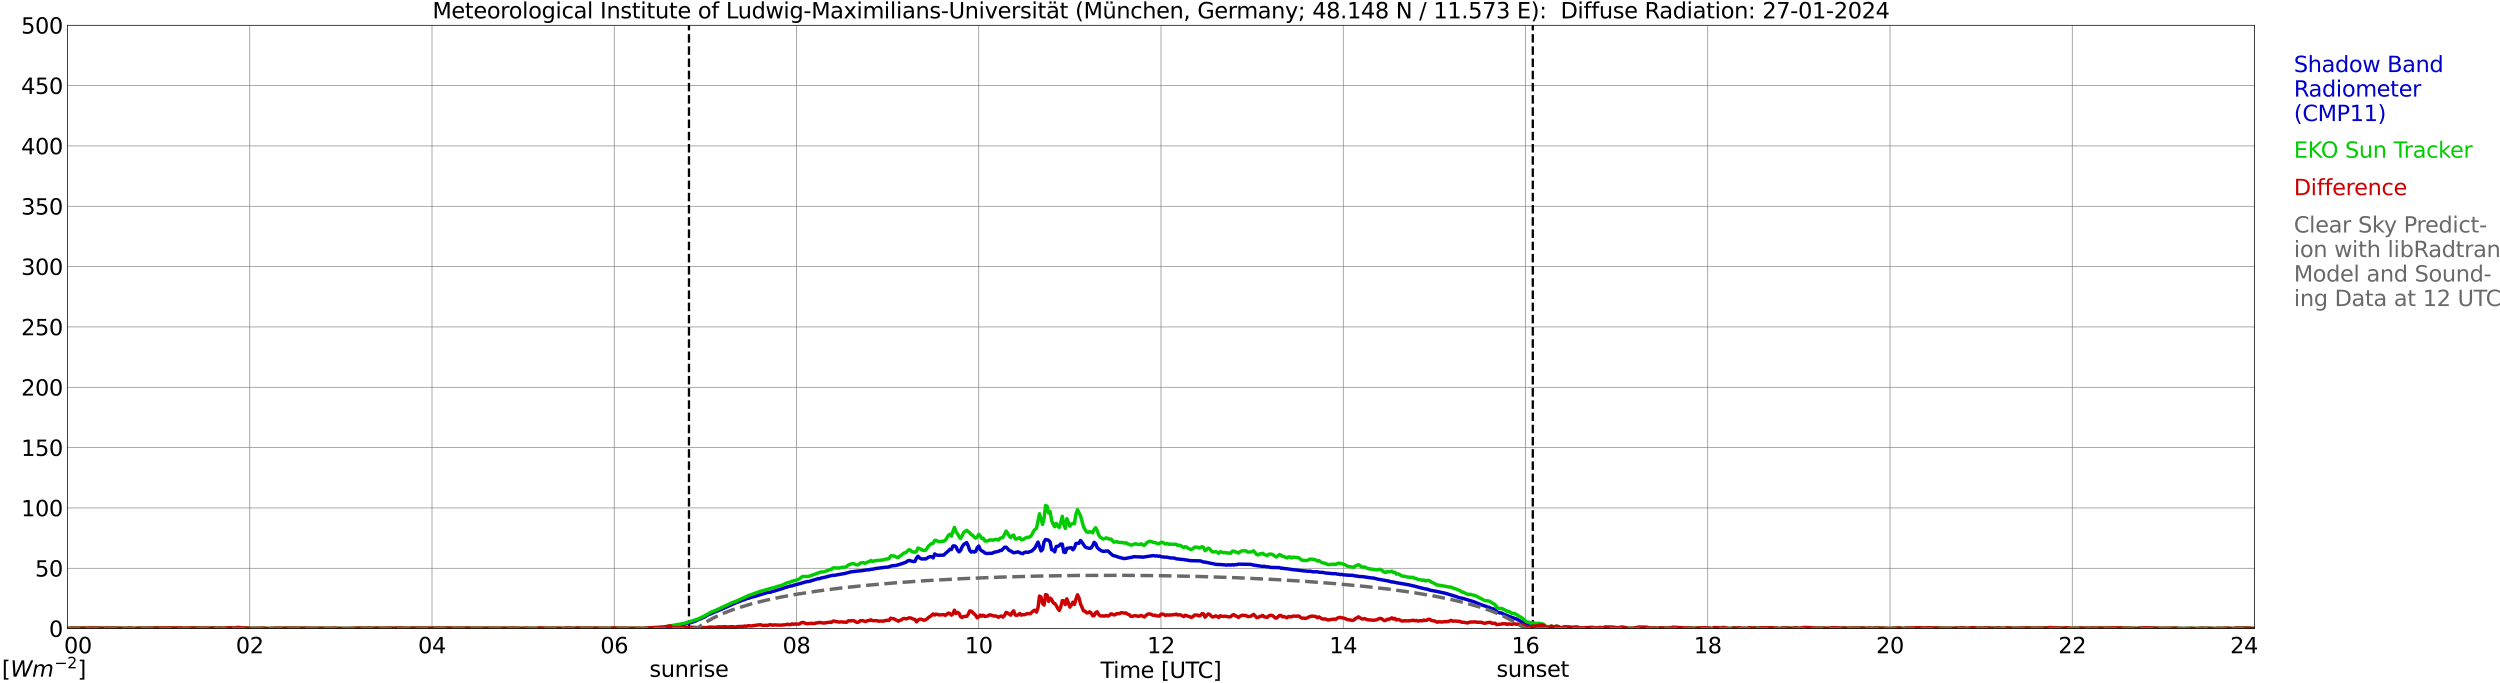 <?xml version="1.0" encoding="utf-8" standalone="no"?>
<!DOCTYPE svg PUBLIC "-//W3C//DTD SVG 1.1//EN"
  "http://www.w3.org/Graphics/SVG/1.1/DTD/svg11.dtd">
<svg xmlns:xlink="http://www.w3.org/1999/xlink" width="1085.4pt" height="296.64pt" viewBox="0 0 1085.4 296.64" xmlns="http://www.w3.org/2000/svg" version="1.1">
 <defs>
  <style type="text/css">*{stroke-linejoin: round; stroke-linecap: butt}</style>
 </defs>
 <g id="figure_1">
  <g id="patch_1">
   <path d="M 0 296.64 
L 1085.4 296.64 
L 1085.4 0 
L 0 0 
z
" style="fill: #ffffff"/>
  </g>
  <g id="axes_1">
   <g id="patch_2">
    <path d="M 29.306 272.909 
L 978.814 272.909 
L 978.814 10.976 
L 29.306 10.976 
z
" style="fill: #ffffff"/>
   </g>
   <g id="patch_3">
    <path d="M 978.814 272.909 
L 978.814 272.909 
L 978.814 10.976 
L 978.814 10.976 
z
" clip-path="url(#p0b39859c09)" style="fill: #d3d3d3; opacity: 0.25; stroke: #d3d3d3; stroke-linejoin: miter"/>
   </g>
   <g id="matplotlib.axis_1">
    <g id="xtick_1">
     <g id="line2d_1">
      <path d="M 29.306 272.909 
L 29.306 10.976 
" clip-path="url(#p0b39859c09)" style="fill: none; stroke: #808080; stroke-width: 0.3; stroke-linecap: square"/>
     </g>
     <g id="line2d_2"/>
     <g id="text_1">
      <!--    00 -->
      <g transform="translate(18.733 283.627) scale(0.095 -0.095)">
       <defs>
        <path id="DejaVuSans-20" transform="scale(0.016)"/>
        <path id="DejaVuSans-30" d="M 2034 4250 
Q 1547 4250 1301 3770 
Q 1056 3291 1056 2328 
Q 1056 1369 1301 889 
Q 1547 409 2034 409 
Q 2525 409 2770 889 
Q 3016 1369 3016 2328 
Q 3016 3291 2770 3770 
Q 2525 4250 2034 4250 
z
M 2034 4750 
Q 2819 4750 3233 4129 
Q 3647 3509 3647 2328 
Q 3647 1150 3233 529 
Q 2819 -91 2034 -91 
Q 1250 -91 836 529 
Q 422 1150 422 2328 
Q 422 3509 836 4129 
Q 1250 4750 2034 4750 
z
" transform="scale(0.016)"/>
       </defs>
       <use xlink:href="#DejaVuSans-20"/>
       <use xlink:href="#DejaVuSans-20" transform="translate(31.787 0)"/>
       <use xlink:href="#DejaVuSans-20" transform="translate(63.574 0)"/>
       <use xlink:href="#DejaVuSans-30" transform="translate(95.361 0)"/>
       <use xlink:href="#DejaVuSans-30" transform="translate(158.984 0)"/>
      </g>
     </g>
    </g>
    <g id="xtick_2">
     <g id="line2d_3">
      <path d="M 108.431 272.909 
L 108.431 10.976 
" clip-path="url(#p0b39859c09)" style="fill: none; stroke: #808080; stroke-width: 0.3; stroke-linecap: square"/>
     </g>
     <g id="line2d_4"/>
     <g id="text_2">
      <!-- 02 -->
      <g transform="translate(102.387 283.627) scale(0.095 -0.095)">
       <defs>
        <path id="DejaVuSans-32" d="M 1228 531 
L 3431 531 
L 3431 0 
L 469 0 
L 469 531 
Q 828 903 1448 1529 
Q 2069 2156 2228 2338 
Q 2531 2678 2651 2914 
Q 2772 3150 2772 3378 
Q 2772 3750 2511 3984 
Q 2250 4219 1831 4219 
Q 1534 4219 1204 4116 
Q 875 4013 500 3803 
L 500 4441 
Q 881 4594 1212 4672 
Q 1544 4750 1819 4750 
Q 2544 4750 2975 4387 
Q 3406 4025 3406 3419 
Q 3406 3131 3298 2873 
Q 3191 2616 2906 2266 
Q 2828 2175 2409 1742 
Q 1991 1309 1228 531 
z
" transform="scale(0.016)"/>
       </defs>
       <use xlink:href="#DejaVuSans-30"/>
       <use xlink:href="#DejaVuSans-32" transform="translate(63.623 0)"/>
      </g>
     </g>
    </g>
    <g id="xtick_3">
     <g id="line2d_5">
      <path d="M 187.557 272.909 
L 187.557 10.976 
" clip-path="url(#p0b39859c09)" style="fill: none; stroke: #808080; stroke-width: 0.3; stroke-linecap: square"/>
     </g>
     <g id="line2d_6"/>
     <g id="text_3">
      <!-- 04 -->
      <g transform="translate(181.513 283.627) scale(0.095 -0.095)">
       <defs>
        <path id="DejaVuSans-34" d="M 2419 4116 
L 825 1625 
L 2419 1625 
L 2419 4116 
z
M 2253 4666 
L 3047 4666 
L 3047 1625 
L 3713 1625 
L 3713 1100 
L 3047 1100 
L 3047 0 
L 2419 0 
L 2419 1100 
L 313 1100 
L 313 1709 
L 2253 4666 
z
" transform="scale(0.016)"/>
       </defs>
       <use xlink:href="#DejaVuSans-30"/>
       <use xlink:href="#DejaVuSans-34" transform="translate(63.623 0)"/>
      </g>
     </g>
    </g>
    <g id="xtick_4">
     <g id="line2d_7">
      <path d="M 266.683 272.909 
L 266.683 10.976 
" clip-path="url(#p0b39859c09)" style="fill: none; stroke: #808080; stroke-width: 0.3; stroke-linecap: square"/>
     </g>
     <g id="line2d_8"/>
     <g id="text_4">
      <!-- 06 -->
      <g transform="translate(260.638 283.627) scale(0.095 -0.095)">
       <defs>
        <path id="DejaVuSans-36" d="M 2113 2584 
Q 1688 2584 1439 2293 
Q 1191 2003 1191 1497 
Q 1191 994 1439 701 
Q 1688 409 2113 409 
Q 2538 409 2786 701 
Q 3034 994 3034 1497 
Q 3034 2003 2786 2293 
Q 2538 2584 2113 2584 
z
M 3366 4563 
L 3366 3988 
Q 3128 4100 2886 4159 
Q 2644 4219 2406 4219 
Q 1781 4219 1451 3797 
Q 1122 3375 1075 2522 
Q 1259 2794 1537 2939 
Q 1816 3084 2150 3084 
Q 2853 3084 3261 2657 
Q 3669 2231 3669 1497 
Q 3669 778 3244 343 
Q 2819 -91 2113 -91 
Q 1303 -91 875 529 
Q 447 1150 447 2328 
Q 447 3434 972 4092 
Q 1497 4750 2381 4750 
Q 2619 4750 2861 4703 
Q 3103 4656 3366 4563 
z
" transform="scale(0.016)"/>
       </defs>
       <use xlink:href="#DejaVuSans-30"/>
       <use xlink:href="#DejaVuSans-36" transform="translate(63.623 0)"/>
      </g>
     </g>
    </g>
    <g id="xtick_5">
     <g id="line2d_9">
      <path d="M 345.808 272.909 
L 345.808 10.976 
" clip-path="url(#p0b39859c09)" style="fill: none; stroke: #808080; stroke-width: 0.3; stroke-linecap: square"/>
     </g>
     <g id="line2d_10"/>
     <g id="text_5">
      <!-- 08 -->
      <g transform="translate(339.764 283.627) scale(0.095 -0.095)">
       <defs>
        <path id="DejaVuSans-38" d="M 2034 2216 
Q 1584 2216 1326 1975 
Q 1069 1734 1069 1313 
Q 1069 891 1326 650 
Q 1584 409 2034 409 
Q 2484 409 2743 651 
Q 3003 894 3003 1313 
Q 3003 1734 2745 1975 
Q 2488 2216 2034 2216 
z
M 1403 2484 
Q 997 2584 770 2862 
Q 544 3141 544 3541 
Q 544 4100 942 4425 
Q 1341 4750 2034 4750 
Q 2731 4750 3128 4425 
Q 3525 4100 3525 3541 
Q 3525 3141 3298 2862 
Q 3072 2584 2669 2484 
Q 3125 2378 3379 2068 
Q 3634 1759 3634 1313 
Q 3634 634 3220 271 
Q 2806 -91 2034 -91 
Q 1263 -91 848 271 
Q 434 634 434 1313 
Q 434 1759 690 2068 
Q 947 2378 1403 2484 
z
M 1172 3481 
Q 1172 3119 1398 2916 
Q 1625 2713 2034 2713 
Q 2441 2713 2670 2916 
Q 2900 3119 2900 3481 
Q 2900 3844 2670 4047 
Q 2441 4250 2034 4250 
Q 1625 4250 1398 4047 
Q 1172 3844 1172 3481 
z
" transform="scale(0.016)"/>
       </defs>
       <use xlink:href="#DejaVuSans-30"/>
       <use xlink:href="#DejaVuSans-38" transform="translate(63.623 0)"/>
      </g>
     </g>
    </g>
    <g id="xtick_6">
     <g id="line2d_11">
      <path d="M 424.934 272.909 
L 424.934 10.976 
" clip-path="url(#p0b39859c09)" style="fill: none; stroke: #808080; stroke-width: 0.3; stroke-linecap: square"/>
     </g>
     <g id="line2d_12"/>
     <g id="text_6">
      <!-- 10 -->
      <g transform="translate(418.89 283.627) scale(0.095 -0.095)">
       <defs>
        <path id="DejaVuSans-31" d="M 794 531 
L 1825 531 
L 1825 4091 
L 703 3866 
L 703 4441 
L 1819 4666 
L 2450 4666 
L 2450 531 
L 3481 531 
L 3481 0 
L 794 0 
L 794 531 
z
" transform="scale(0.016)"/>
       </defs>
       <use xlink:href="#DejaVuSans-31"/>
       <use xlink:href="#DejaVuSans-30" transform="translate(63.623 0)"/>
      </g>
     </g>
    </g>
    <g id="xtick_7">
     <g id="line2d_13">
      <path d="M 504.06 272.909 
L 504.06 10.976 
" clip-path="url(#p0b39859c09)" style="fill: none; stroke: #808080; stroke-width: 0.3; stroke-linecap: square"/>
     </g>
     <g id="line2d_14"/>
     <g id="text_7">
      <!-- 12 -->
      <g transform="translate(498.015 283.627) scale(0.095 -0.095)">
       <use xlink:href="#DejaVuSans-31"/>
       <use xlink:href="#DejaVuSans-32" transform="translate(63.623 0)"/>
      </g>
     </g>
    </g>
    <g id="xtick_8">
     <g id="line2d_15">
      <path d="M 583.185 272.909 
L 583.185 10.976 
" clip-path="url(#p0b39859c09)" style="fill: none; stroke: #808080; stroke-width: 0.3; stroke-linecap: square"/>
     </g>
     <g id="line2d_16"/>
     <g id="text_8">
      <!-- 14 -->
      <g transform="translate(577.141 283.627) scale(0.095 -0.095)">
       <use xlink:href="#DejaVuSans-31"/>
       <use xlink:href="#DejaVuSans-34" transform="translate(63.623 0)"/>
      </g>
     </g>
    </g>
    <g id="xtick_9">
     <g id="line2d_17">
      <path d="M 662.311 272.909 
L 662.311 10.976 
" clip-path="url(#p0b39859c09)" style="fill: none; stroke: #808080; stroke-width: 0.3; stroke-linecap: square"/>
     </g>
     <g id="line2d_18"/>
     <g id="text_9">
      <!-- 16 -->
      <g transform="translate(656.267 283.627) scale(0.095 -0.095)">
       <use xlink:href="#DejaVuSans-31"/>
       <use xlink:href="#DejaVuSans-36" transform="translate(63.623 0)"/>
      </g>
     </g>
    </g>
    <g id="xtick_10">
     <g id="line2d_19">
      <path d="M 741.437 272.909 
L 741.437 10.976 
" clip-path="url(#p0b39859c09)" style="fill: none; stroke: #808080; stroke-width: 0.3; stroke-linecap: square"/>
     </g>
     <g id="line2d_20"/>
     <g id="text_10">
      <!-- 18 -->
      <g transform="translate(735.392 283.627) scale(0.095 -0.095)">
       <use xlink:href="#DejaVuSans-31"/>
       <use xlink:href="#DejaVuSans-38" transform="translate(63.623 0)"/>
      </g>
     </g>
    </g>
    <g id="xtick_11">
     <g id="line2d_21">
      <path d="M 820.562 272.909 
L 820.562 10.976 
" clip-path="url(#p0b39859c09)" style="fill: none; stroke: #808080; stroke-width: 0.3; stroke-linecap: square"/>
     </g>
     <g id="line2d_22"/>
     <g id="text_11">
      <!-- 20 -->
      <g transform="translate(814.518 283.627) scale(0.095 -0.095)">
       <use xlink:href="#DejaVuSans-32"/>
       <use xlink:href="#DejaVuSans-30" transform="translate(63.623 0)"/>
      </g>
     </g>
    </g>
    <g id="xtick_12">
     <g id="line2d_23">
      <path d="M 899.688 272.909 
L 899.688 10.976 
" clip-path="url(#p0b39859c09)" style="fill: none; stroke: #808080; stroke-width: 0.3; stroke-linecap: square"/>
     </g>
     <g id="line2d_24"/>
     <g id="text_12">
      <!-- 22 -->
      <g transform="translate(893.644 283.627) scale(0.095 -0.095)">
       <use xlink:href="#DejaVuSans-32"/>
       <use xlink:href="#DejaVuSans-32" transform="translate(63.623 0)"/>
      </g>
     </g>
    </g>
    <g id="xtick_13">
     <g id="line2d_25">
      <path d="M 978.814 272.909 
L 978.814 10.976 
" clip-path="url(#p0b39859c09)" style="fill: none; stroke: #808080; stroke-width: 0.3; stroke-linecap: square"/>
     </g>
     <g id="line2d_26"/>
     <g id="text_13">
      <!-- 24    -->
      <g transform="translate(968.241 283.627) scale(0.095 -0.095)">
       <use xlink:href="#DejaVuSans-32"/>
       <use xlink:href="#DejaVuSans-34" transform="translate(63.623 0)"/>
       <use xlink:href="#DejaVuSans-20" transform="translate(127.246 0)"/>
       <use xlink:href="#DejaVuSans-20" transform="translate(159.033 0)"/>
       <use xlink:href="#DejaVuSans-20" transform="translate(190.82 0)"/>
      </g>
     </g>
    </g>
    <g id="text_14">
     <!-- Time [UTC] -->
     <g transform="translate(477.806 294.322) scale(0.095 -0.095)">
      <defs>
       <path id="DejaVuSans-54" d="M -19 4666 
L 3928 4666 
L 3928 4134 
L 2272 4134 
L 2272 0 
L 1638 0 
L 1638 4134 
L -19 4134 
L -19 4666 
z
" transform="scale(0.016)"/>
       <path id="DejaVuSans-69" d="M 603 3500 
L 1178 3500 
L 1178 0 
L 603 0 
L 603 3500 
z
M 603 4863 
L 1178 4863 
L 1178 4134 
L 603 4134 
L 603 4863 
z
" transform="scale(0.016)"/>
       <path id="DejaVuSans-6d" d="M 3328 2828 
Q 3544 3216 3844 3400 
Q 4144 3584 4550 3584 
Q 5097 3584 5394 3201 
Q 5691 2819 5691 2113 
L 5691 0 
L 5113 0 
L 5113 2094 
Q 5113 2597 4934 2840 
Q 4756 3084 4391 3084 
Q 3944 3084 3684 2787 
Q 3425 2491 3425 1978 
L 3425 0 
L 2847 0 
L 2847 2094 
Q 2847 2600 2669 2842 
Q 2491 3084 2119 3084 
Q 1678 3084 1418 2786 
Q 1159 2488 1159 1978 
L 1159 0 
L 581 0 
L 581 3500 
L 1159 3500 
L 1159 2956 
Q 1356 3278 1631 3431 
Q 1906 3584 2284 3584 
Q 2666 3584 2933 3390 
Q 3200 3197 3328 2828 
z
" transform="scale(0.016)"/>
       <path id="DejaVuSans-65" d="M 3597 1894 
L 3597 1613 
L 953 1613 
Q 991 1019 1311 708 
Q 1631 397 2203 397 
Q 2534 397 2845 478 
Q 3156 559 3463 722 
L 3463 178 
Q 3153 47 2828 -22 
Q 2503 -91 2169 -91 
Q 1331 -91 842 396 
Q 353 884 353 1716 
Q 353 2575 817 3079 
Q 1281 3584 2069 3584 
Q 2775 3584 3186 3129 
Q 3597 2675 3597 1894 
z
M 3022 2063 
Q 3016 2534 2758 2815 
Q 2500 3097 2075 3097 
Q 1594 3097 1305 2825 
Q 1016 2553 972 2059 
L 3022 2063 
z
" transform="scale(0.016)"/>
       <path id="DejaVuSans-5b" d="M 550 4863 
L 1875 4863 
L 1875 4416 
L 1125 4416 
L 1125 -397 
L 1875 -397 
L 1875 -844 
L 550 -844 
L 550 4863 
z
" transform="scale(0.016)"/>
       <path id="DejaVuSans-55" d="M 556 4666 
L 1191 4666 
L 1191 1831 
Q 1191 1081 1462 751 
Q 1734 422 2344 422 
Q 2950 422 3222 751 
Q 3494 1081 3494 1831 
L 3494 4666 
L 4128 4666 
L 4128 1753 
Q 4128 841 3676 375 
Q 3225 -91 2344 -91 
Q 1459 -91 1007 375 
Q 556 841 556 1753 
L 556 4666 
z
" transform="scale(0.016)"/>
       <path id="DejaVuSans-43" d="M 4122 4306 
L 4122 3641 
Q 3803 3938 3442 4084 
Q 3081 4231 2675 4231 
Q 1875 4231 1450 3742 
Q 1025 3253 1025 2328 
Q 1025 1406 1450 917 
Q 1875 428 2675 428 
Q 3081 428 3442 575 
Q 3803 722 4122 1019 
L 4122 359 
Q 3791 134 3420 21 
Q 3050 -91 2638 -91 
Q 1578 -91 968 557 
Q 359 1206 359 2328 
Q 359 3453 968 4101 
Q 1578 4750 2638 4750 
Q 3056 4750 3426 4639 
Q 3797 4528 4122 4306 
z
" transform="scale(0.016)"/>
       <path id="DejaVuSans-5d" d="M 1947 4863 
L 1947 -844 
L 622 -844 
L 622 -397 
L 1369 -397 
L 1369 4416 
L 622 4416 
L 622 4863 
L 1947 4863 
z
" transform="scale(0.016)"/>
      </defs>
      <use xlink:href="#DejaVuSans-54"/>
      <use xlink:href="#DejaVuSans-69" transform="translate(57.959 0)"/>
      <use xlink:href="#DejaVuSans-6d" transform="translate(85.742 0)"/>
      <use xlink:href="#DejaVuSans-65" transform="translate(183.154 0)"/>
      <use xlink:href="#DejaVuSans-20" transform="translate(244.678 0)"/>
      <use xlink:href="#DejaVuSans-5b" transform="translate(276.465 0)"/>
      <use xlink:href="#DejaVuSans-55" transform="translate(315.479 0)"/>
      <use xlink:href="#DejaVuSans-54" transform="translate(388.672 0)"/>
      <use xlink:href="#DejaVuSans-43" transform="translate(443.881 0)"/>
      <use xlink:href="#DejaVuSans-5d" transform="translate(513.705 0)"/>
     </g>
    </g>
   </g>
   <g id="matplotlib.axis_2">
    <g id="ytick_1">
     <g id="line2d_27">
      <path d="M 29.306 272.909 
L 978.814 272.909 
" clip-path="url(#p0b39859c09)" style="fill: none; stroke: #808080; stroke-width: 0.3; stroke-linecap: square"/>
     </g>
     <g id="line2d_28"/>
     <g id="text_15">
      <!-- 0 -->
      <g transform="translate(21.261 276.518) scale(0.095 -0.095)">
       <use xlink:href="#DejaVuSans-30"/>
      </g>
     </g>
    </g>
    <g id="ytick_2">
     <g id="line2d_29">
      <path d="M 29.306 246.715 
L 978.814 246.715 
" clip-path="url(#p0b39859c09)" style="fill: none; stroke: #808080; stroke-width: 0.3; stroke-linecap: square"/>
     </g>
     <g id="line2d_30"/>
     <g id="text_16">
      <!-- 50 -->
      <g transform="translate(15.217 250.325) scale(0.095 -0.095)">
       <defs>
        <path id="DejaVuSans-35" d="M 691 4666 
L 3169 4666 
L 3169 4134 
L 1269 4134 
L 1269 2991 
Q 1406 3038 1543 3061 
Q 1681 3084 1819 3084 
Q 2600 3084 3056 2656 
Q 3513 2228 3513 1497 
Q 3513 744 3044 326 
Q 2575 -91 1722 -91 
Q 1428 -91 1123 -41 
Q 819 9 494 109 
L 494 744 
Q 775 591 1075 516 
Q 1375 441 1709 441 
Q 2250 441 2565 725 
Q 2881 1009 2881 1497 
Q 2881 1984 2565 2268 
Q 2250 2553 1709 2553 
Q 1456 2553 1204 2497 
Q 953 2441 691 2322 
L 691 4666 
z
" transform="scale(0.016)"/>
       </defs>
       <use xlink:href="#DejaVuSans-35"/>
       <use xlink:href="#DejaVuSans-30" transform="translate(63.623 0)"/>
      </g>
     </g>
    </g>
    <g id="ytick_3">
     <g id="line2d_31">
      <path d="M 29.306 220.522 
L 978.814 220.522 
" clip-path="url(#p0b39859c09)" style="fill: none; stroke: #808080; stroke-width: 0.3; stroke-linecap: square"/>
     </g>
     <g id="line2d_32"/>
     <g id="text_17">
      <!-- 100 -->
      <g transform="translate(9.173 224.131) scale(0.095 -0.095)">
       <use xlink:href="#DejaVuSans-31"/>
       <use xlink:href="#DejaVuSans-30" transform="translate(63.623 0)"/>
       <use xlink:href="#DejaVuSans-30" transform="translate(127.246 0)"/>
      </g>
     </g>
    </g>
    <g id="ytick_4">
     <g id="line2d_33">
      <path d="M 29.306 194.329 
L 978.814 194.329 
" clip-path="url(#p0b39859c09)" style="fill: none; stroke: #808080; stroke-width: 0.3; stroke-linecap: square"/>
     </g>
     <g id="line2d_34"/>
     <g id="text_18">
      <!-- 150 -->
      <g transform="translate(9.173 197.938) scale(0.095 -0.095)">
       <use xlink:href="#DejaVuSans-31"/>
       <use xlink:href="#DejaVuSans-35" transform="translate(63.623 0)"/>
       <use xlink:href="#DejaVuSans-30" transform="translate(127.246 0)"/>
      </g>
     </g>
    </g>
    <g id="ytick_5">
     <g id="line2d_35">
      <path d="M 29.306 168.136 
L 978.814 168.136 
" clip-path="url(#p0b39859c09)" style="fill: none; stroke: #808080; stroke-width: 0.3; stroke-linecap: square"/>
     </g>
     <g id="line2d_36"/>
     <g id="text_19">
      <!-- 200 -->
      <g transform="translate(9.173 171.745) scale(0.095 -0.095)">
       <use xlink:href="#DejaVuSans-32"/>
       <use xlink:href="#DejaVuSans-30" transform="translate(63.623 0)"/>
       <use xlink:href="#DejaVuSans-30" transform="translate(127.246 0)"/>
      </g>
     </g>
    </g>
    <g id="ytick_6">
     <g id="line2d_37">
      <path d="M 29.306 141.942 
L 978.814 141.942 
" clip-path="url(#p0b39859c09)" style="fill: none; stroke: #808080; stroke-width: 0.3; stroke-linecap: square"/>
     </g>
     <g id="line2d_38"/>
     <g id="text_20">
      <!-- 250 -->
      <g transform="translate(9.173 145.551) scale(0.095 -0.095)">
       <use xlink:href="#DejaVuSans-32"/>
       <use xlink:href="#DejaVuSans-35" transform="translate(63.623 0)"/>
       <use xlink:href="#DejaVuSans-30" transform="translate(127.246 0)"/>
      </g>
     </g>
    </g>
    <g id="ytick_7">
     <g id="line2d_39">
      <path d="M 29.306 115.749 
L 978.814 115.749 
" clip-path="url(#p0b39859c09)" style="fill: none; stroke: #808080; stroke-width: 0.3; stroke-linecap: square"/>
     </g>
     <g id="line2d_40"/>
     <g id="text_21">
      <!-- 300 -->
      <g transform="translate(9.173 119.358) scale(0.095 -0.095)">
       <defs>
        <path id="DejaVuSans-33" d="M 2597 2516 
Q 3050 2419 3304 2112 
Q 3559 1806 3559 1356 
Q 3559 666 3084 287 
Q 2609 -91 1734 -91 
Q 1441 -91 1130 -33 
Q 819 25 488 141 
L 488 750 
Q 750 597 1062 519 
Q 1375 441 1716 441 
Q 2309 441 2620 675 
Q 2931 909 2931 1356 
Q 2931 1769 2642 2001 
Q 2353 2234 1838 2234 
L 1294 2234 
L 1294 2753 
L 1863 2753 
Q 2328 2753 2575 2939 
Q 2822 3125 2822 3475 
Q 2822 3834 2567 4026 
Q 2313 4219 1838 4219 
Q 1578 4219 1281 4162 
Q 984 4106 628 3988 
L 628 4550 
Q 988 4650 1302 4700 
Q 1616 4750 1894 4750 
Q 2613 4750 3031 4423 
Q 3450 4097 3450 3541 
Q 3450 3153 3228 2886 
Q 3006 2619 2597 2516 
z
" transform="scale(0.016)"/>
       </defs>
       <use xlink:href="#DejaVuSans-33"/>
       <use xlink:href="#DejaVuSans-30" transform="translate(63.623 0)"/>
       <use xlink:href="#DejaVuSans-30" transform="translate(127.246 0)"/>
      </g>
     </g>
    </g>
    <g id="ytick_8">
     <g id="line2d_41">
      <path d="M 29.306 89.556 
L 978.814 89.556 
" clip-path="url(#p0b39859c09)" style="fill: none; stroke: #808080; stroke-width: 0.3; stroke-linecap: square"/>
     </g>
     <g id="line2d_42"/>
     <g id="text_22">
      <!-- 350 -->
      <g transform="translate(9.173 93.165) scale(0.095 -0.095)">
       <use xlink:href="#DejaVuSans-33"/>
       <use xlink:href="#DejaVuSans-35" transform="translate(63.623 0)"/>
       <use xlink:href="#DejaVuSans-30" transform="translate(127.246 0)"/>
      </g>
     </g>
    </g>
    <g id="ytick_9">
     <g id="line2d_43">
      <path d="M 29.306 63.362 
L 978.814 63.362 
" clip-path="url(#p0b39859c09)" style="fill: none; stroke: #808080; stroke-width: 0.3; stroke-linecap: square"/>
     </g>
     <g id="line2d_44"/>
     <g id="text_23">
      <!-- 400 -->
      <g transform="translate(9.173 66.972) scale(0.095 -0.095)">
       <use xlink:href="#DejaVuSans-34"/>
       <use xlink:href="#DejaVuSans-30" transform="translate(63.623 0)"/>
       <use xlink:href="#DejaVuSans-30" transform="translate(127.246 0)"/>
      </g>
     </g>
    </g>
    <g id="ytick_10">
     <g id="line2d_45">
      <path d="M 29.306 37.169 
L 978.814 37.169 
" clip-path="url(#p0b39859c09)" style="fill: none; stroke: #808080; stroke-width: 0.3; stroke-linecap: square"/>
     </g>
     <g id="line2d_46"/>
     <g id="text_24">
      <!-- 450 -->
      <g transform="translate(9.173 40.778) scale(0.095 -0.095)">
       <use xlink:href="#DejaVuSans-34"/>
       <use xlink:href="#DejaVuSans-35" transform="translate(63.623 0)"/>
       <use xlink:href="#DejaVuSans-30" transform="translate(127.246 0)"/>
      </g>
     </g>
    </g>
    <g id="ytick_11">
     <g id="line2d_47">
      <path d="M 29.306 10.976 
L 978.814 10.976 
" clip-path="url(#p0b39859c09)" style="fill: none; stroke: #808080; stroke-width: 0.3; stroke-linecap: square"/>
     </g>
     <g id="line2d_48"/>
     <g id="text_25">
      <!-- 500 -->
      <g transform="translate(9.173 14.585) scale(0.095 -0.095)">
       <use xlink:href="#DejaVuSans-35"/>
       <use xlink:href="#DejaVuSans-30" transform="translate(63.623 0)"/>
       <use xlink:href="#DejaVuSans-30" transform="translate(127.246 0)"/>
      </g>
     </g>
    </g>
   </g>
   <g id="line2d_49">
    <path d="M 299.124 272.909 
L 299.124 10.976 
" clip-path="url(#p0b39859c09)" style="fill: none; stroke-dasharray: 3.7,1.6; stroke-dashoffset: 0; stroke: #000000"/>
   </g>
   <g id="line2d_50">
    <path d="M 665.476 272.909 
L 665.476 10.976 
" clip-path="url(#p0b39859c09)" style="fill: none; stroke-dasharray: 3.7,1.6; stroke-dashoffset: 0; stroke: #000000"/>
   </g>
   <g id="line2d_51">
    <path d="M 29.306 272.909 
L 291.08 272.909 
L 291.739 272.128 
L 293.058 271.824 
L 296.355 271.222 
L 298.992 270.515 
L 300.311 270.216 
L 301.63 269.713 
L 302.289 269.509 
L 302.949 269.106 
L 304.267 268.603 
L 306.246 267.696 
L 306.905 267.193 
L 310.861 265.48 
L 312.18 264.977 
L 319.433 261.75 
L 320.752 261.248 
L 322.73 260.441 
L 323.39 260.341 
L 324.049 259.938 
L 325.368 259.639 
L 326.027 259.335 
L 327.346 259.032 
L 333.28 257.219 
L 334.599 257.119 
L 335.258 256.816 
L 336.577 256.512 
L 337.236 256.213 
L 337.896 256.108 
L 338.555 255.81 
L 339.215 255.71 
L 340.533 255.202 
L 343.171 254.401 
L 343.83 254.401 
L 344.49 254.097 
L 345.808 253.793 
L 350.424 252.483 
L 351.083 252.483 
L 355.04 251.273 
L 355.699 251.273 
L 356.359 250.975 
L 358.337 250.571 
L 360.974 249.864 
L 362.293 249.764 
L 366.909 248.958 
L 369.546 248.25 
L 372.184 247.952 
L 373.502 247.852 
L 376.14 247.449 
L 377.459 247.344 
L 378.118 247.145 
L 378.777 247.145 
L 380.096 246.841 
L 384.712 246.239 
L 385.371 246.239 
L 387.349 245.631 
L 388.668 245.532 
L 389.987 245.233 
L 393.284 244.122 
L 393.943 243.619 
L 394.603 243.316 
L 396.581 243.819 
L 397.24 243.719 
L 397.899 242.31 
L 398.559 241.503 
L 399.218 242.21 
L 399.878 242.614 
L 400.537 242.713 
L 401.196 242.614 
L 401.856 242.713 
L 403.175 241.906 
L 403.834 241.702 
L 404.493 241.702 
L 405.153 242.21 
L 405.812 240.497 
L 406.471 240.901 
L 407.131 241.1 
L 409.768 241 
L 410.428 240.293 
L 411.746 239.188 
L 412.406 238.48 
L 413.065 238.58 
L 413.725 237.071 
L 414.384 236.972 
L 415.043 237.375 
L 415.703 238.784 
L 416.362 239.591 
L 417.022 238.983 
L 417.681 237.474 
L 418.34 236.463 
L 419.659 235.557 
L 420.318 236.867 
L 420.978 238.884 
L 421.637 239.69 
L 422.297 239.387 
L 422.956 239.69 
L 423.615 239.387 
L 424.275 237.773 
L 424.934 237.071 
L 425.593 238.58 
L 426.253 239.188 
L 426.912 239.486 
L 427.572 240.094 
L 428.231 240.293 
L 430.869 240.193 
L 431.528 239.79 
L 433.506 239.387 
L 434.165 238.983 
L 434.825 238.983 
L 436.144 237.574 
L 436.803 237.574 
L 437.462 238.176 
L 438.122 238.983 
L 438.781 239.188 
L 440.1 239.994 
L 442.078 239.591 
L 442.737 239.994 
L 444.056 240.392 
L 444.716 239.89 
L 445.375 239.69 
L 446.034 239.79 
L 446.694 239.69 
L 448.012 239.188 
L 449.331 237.878 
L 450.65 235.358 
L 451.969 239.188 
L 452.628 238.58 
L 453.287 235.259 
L 453.947 234.247 
L 455.266 234.551 
L 455.925 235.358 
L 456.584 238.685 
L 457.244 238.784 
L 457.903 239.591 
L 458.563 237.27 
L 459.222 237.171 
L 459.881 236.867 
L 460.541 236.165 
L 461.2 236.264 
L 461.859 239.69 
L 462.519 239.89 
L 463.178 238.077 
L 465.156 237.773 
L 465.816 238.685 
L 466.475 237.878 
L 467.134 235.961 
L 468.453 235.861 
L 469.113 234.651 
L 469.772 235.458 
L 471.091 237.375 
L 471.75 237.773 
L 473.069 238.077 
L 473.728 237.878 
L 474.388 236.867 
L 475.047 235.458 
L 475.706 236.065 
L 476.366 237.674 
L 477.025 238.381 
L 478.344 239.188 
L 479.003 239.387 
L 480.981 239.188 
L 482.96 241 
L 483.619 241.304 
L 484.278 241.403 
L 485.597 241.906 
L 487.575 242.409 
L 488.235 242.509 
L 491.532 241.906 
L 492.191 241.702 
L 495.488 241.807 
L 496.147 241.906 
L 500.763 241.199 
L 501.422 241.403 
L 502.082 241.304 
L 502.741 241.503 
L 503.4 241.403 
L 504.06 241.702 
L 506.038 241.906 
L 506.697 241.906 
L 508.016 242.21 
L 509.994 242.31 
L 510.654 242.614 
L 513.291 242.912 
L 513.95 242.912 
L 514.61 243.117 
L 515.269 243.117 
L 516.588 243.415 
L 521.204 243.52 
L 522.522 244.023 
L 523.182 244.023 
L 524.501 244.321 
L 527.138 244.83 
L 527.797 245.029 
L 530.435 245.128 
L 532.413 245.332 
L 533.732 245.233 
L 534.391 245.332 
L 535.051 245.128 
L 535.71 245.332 
L 536.369 245.128 
L 537.029 245.128 
L 537.688 244.929 
L 542.963 245.029 
L 544.282 245.332 
L 548.238 245.935 
L 548.898 245.835 
L 549.557 246.034 
L 550.876 246.139 
L 551.535 246.338 
L 555.491 246.438 
L 556.151 246.742 
L 556.81 246.642 
L 557.47 246.841 
L 558.788 246.941 
L 561.426 247.344 
L 562.745 247.449 
L 566.042 247.852 
L 567.36 247.952 
L 568.02 248.051 
L 568.679 247.952 
L 569.998 248.25 
L 571.976 248.25 
L 572.635 248.455 
L 574.613 248.554 
L 575.273 248.759 
L 576.592 248.858 
L 578.57 249.057 
L 579.889 249.057 
L 580.548 249.261 
L 581.207 249.261 
L 581.867 249.461 
L 582.526 249.361 
L 583.185 249.56 
L 584.504 249.665 
L 585.823 249.764 
L 587.142 249.764 
L 588.46 250.068 
L 589.12 250.068 
L 589.779 250.267 
L 591.757 250.367 
L 595.054 250.87 
L 596.373 250.975 
L 598.351 251.477 
L 602.967 252.284 
L 604.286 252.688 
L 604.945 252.688 
L 606.264 252.986 
L 611.539 253.892 
L 612.858 254.196 
L 614.176 254.5 
L 616.814 255.202 
L 618.133 255.506 
L 618.792 255.71 
L 619.451 255.71 
L 620.77 256.213 
L 624.067 256.816 
L 625.386 257.119 
L 627.364 257.523 
L 632.639 259.131 
L 633.298 259.435 
L 635.276 259.838 
L 639.892 261.248 
L 642.53 262.358 
L 645.167 263.264 
L 645.827 263.568 
L 646.486 263.668 
L 647.145 264.071 
L 648.464 264.37 
L 650.442 265.884 
L 651.102 266.083 
L 651.761 266.083 
L 653.08 266.79 
L 654.399 267.293 
L 655.717 267.796 
L 657.036 268.299 
L 658.355 268.702 
L 660.333 269.813 
L 662.311 270.62 
L 664.949 271.321 
L 665.608 271.426 
L 666.267 271.725 
L 668.905 272.228 
L 669.564 272.432 
L 670.224 272.432 
L 671.542 272.736 
L 672.202 272.909 
L 978.154 272.909 
L 978.154 272.909 
" clip-path="url(#p0b39859c09)" style="fill: none; stroke: #0000cc; stroke-width: 1.5; stroke-linecap: square"/>
   </g>
   <g id="line2d_52">
    <path d="M 28.646 272.843 
L 29.965 272.782 
L 30.625 272.656 
L 34.581 272.69 
L 35.24 272.627 
L 35.9 272.78 
L 37.218 272.674 
L 38.537 272.71 
L 39.197 272.592 
L 45.131 272.752 
L 46.45 272.621 
L 47.109 272.696 
L 48.428 272.671 
L 49.747 272.705 
L 51.065 272.729 
L 54.362 272.771 
L 57 272.673 
L 58.319 272.831 
L 60.297 272.712 
L 62.934 272.734 
L 72.166 272.598 
L 73.484 272.659 
L 74.144 272.583 
L 75.462 272.678 
L 78.759 272.566 
L 79.419 272.72 
L 84.694 272.645 
L 85.353 272.608 
L 86.013 272.705 
L 86.672 272.653 
L 87.991 272.771 
L 88.65 272.651 
L 90.628 272.738 
L 92.606 272.612 
L 94.584 272.78 
L 95.244 272.655 
L 97.222 272.761 
L 97.881 272.612 
L 100.519 272.592 
L 101.178 272.685 
L 103.156 272.425 
L 106.453 272.636 
L 107.772 272.682 
L 108.431 272.814 
L 112.388 272.773 
L 113.707 272.705 
L 115.025 272.797 
L 117.003 272.906 
L 117.663 272.803 
L 118.322 272.829 
L 119.641 272.703 
L 120.96 272.699 
L 121.619 272.673 
L 122.278 272.822 
L 123.597 272.7 
L 144.038 272.793 
L 145.357 272.714 
L 146.676 272.84 
L 147.335 272.791 
L 147.994 272.863 
L 149.313 272.823 
L 150.632 272.864 
L 151.951 272.837 
L 153.929 272.733 
L 154.588 272.795 
L 155.247 272.697 
L 157.885 272.74 
L 161.182 272.691 
L 161.841 272.764 
L 163.819 272.676 
L 164.479 272.758 
L 166.457 272.723 
L 167.776 272.731 
L 169.094 272.677 
L 171.073 272.742 
L 174.37 272.613 
L 175.029 272.75 
L 177.007 272.729 
L 178.326 272.8 
L 178.985 272.68 
L 188.876 272.718 
L 190.195 272.709 
L 190.854 272.651 
L 191.513 272.764 
L 194.151 272.665 
L 196.788 272.73 
L 199.426 272.715 
L 221.186 272.745 
L 223.164 272.675 
L 224.482 272.786 
L 225.142 272.707 
L 225.801 272.837 
L 227.779 272.779 
L 228.439 272.67 
L 229.098 272.781 
L 233.054 272.784 
L 233.714 272.631 
L 237.67 272.752 
L 242.945 272.748 
L 243.604 272.843 
L 244.264 272.774 
L 244.923 272.833 
L 245.583 272.633 
L 247.561 272.691 
L 249.539 272.771 
L 250.858 272.628 
L 252.176 272.743 
L 254.155 272.699 
L 254.814 272.74 
L 256.133 272.688 
L 257.451 272.797 
L 258.111 272.678 
L 259.43 272.743 
L 263.386 272.768 
L 264.045 272.869 
L 264.705 272.742 
L 265.364 272.78 
L 266.023 272.613 
L 266.683 272.604 
L 267.342 272.735 
L 277.892 272.771 
L 278.552 272.877 
L 281.189 272.641 
L 283.827 272.465 
L 285.145 272.447 
L 287.124 272.287 
L 287.783 272.3 
L 297.014 270.647 
L 302.949 268.774 
L 305.586 267.536 
L 308.883 265.668 
L 310.202 265.21 
L 318.114 261.513 
L 318.774 261.368 
L 325.368 258.387 
L 326.686 257.975 
L 330.643 256.534 
L 331.302 256.474 
L 331.961 256.184 
L 332.621 256.082 
L 334.599 255.41 
L 335.918 255.188 
L 337.236 254.696 
L 339.215 254.177 
L 341.852 252.985 
L 343.171 252.7 
L 343.83 252.342 
L 344.49 252.244 
L 345.149 251.981 
L 345.808 251.864 
L 347.127 251.307 
L 347.787 250.697 
L 348.446 250.292 
L 351.083 250.269 
L 356.359 248.329 
L 357.018 248.374 
L 358.337 248.081 
L 359.655 247.53 
L 360.315 247.266 
L 360.974 247.173 
L 361.634 246.615 
L 362.293 246.494 
L 362.952 246.641 
L 363.612 246.578 
L 364.271 246.652 
L 365.59 246.29 
L 366.249 246.307 
L 367.568 246.017 
L 368.227 245.326 
L 368.887 245.045 
L 370.206 244.677 
L 370.865 244.807 
L 371.524 245.133 
L 372.184 245.278 
L 372.843 245.106 
L 373.502 244.423 
L 374.821 244.244 
L 375.481 244.569 
L 376.799 243.968 
L 377.459 243.828 
L 378.118 243.329 
L 378.777 243.715 
L 380.756 243.302 
L 382.074 243.252 
L 384.053 242.981 
L 384.712 242.654 
L 385.371 242.716 
L 386.031 242.478 
L 386.69 241.322 
L 388.009 241.326 
L 389.328 241.935 
L 389.987 242.028 
L 390.646 241.431 
L 391.306 241.122 
L 391.965 240.461 
L 392.624 240.025 
L 393.284 239.884 
L 394.603 238.663 
L 395.262 238.862 
L 395.921 239.492 
L 396.581 239.707 
L 397.24 239.736 
L 397.899 239.379 
L 398.559 237.914 
L 399.218 238.15 
L 400.537 238.87 
L 401.196 239.008 
L 401.856 238.875 
L 402.515 238.073 
L 403.175 237.018 
L 404.493 235.936 
L 405.153 235.844 
L 405.812 234.616 
L 406.471 234.615 
L 407.131 235.028 
L 407.79 235.172 
L 409.768 234.938 
L 410.428 234.551 
L 411.746 232.457 
L 412.406 231.953 
L 413.065 232.734 
L 413.725 230.673 
L 414.384 228.978 
L 415.043 230.832 
L 415.703 231.757 
L 416.362 232.943 
L 417.022 233.779 
L 417.681 232.631 
L 418.34 231.21 
L 419.659 230.259 
L 420.978 231.277 
L 421.637 232.089 
L 422.297 232.412 
L 422.956 233.206 
L 423.615 233.645 
L 424.275 233.078 
L 424.934 231.975 
L 425.593 232.706 
L 426.253 233.817 
L 426.912 233.684 
L 427.572 234.822 
L 428.231 234.91 
L 428.89 234.812 
L 429.55 234.439 
L 430.209 234.389 
L 430.869 234.552 
L 432.187 234.178 
L 432.847 234.199 
L 433.506 234.474 
L 434.165 233.682 
L 434.825 233.547 
L 435.484 233.277 
L 436.803 230.547 
L 437.462 231.409 
L 438.122 232.715 
L 438.781 233.352 
L 439.44 232.561 
L 440.1 232.284 
L 440.759 233.979 
L 441.419 234.027 
L 442.078 233.639 
L 442.737 233.44 
L 443.397 234.356 
L 444.056 234.309 
L 445.375 233.477 
L 446.034 233.286 
L 446.694 233.253 
L 447.353 232.905 
L 448.012 232.138 
L 448.672 230.751 
L 449.331 229.881 
L 449.991 229.413 
L 451.309 223.046 
L 452.628 227.668 
L 453.287 225.06 
L 453.947 219.484 
L 454.606 219.784 
L 455.266 222.723 
L 455.925 222.133 
L 456.584 226.058 
L 457.244 227.581 
L 457.903 228.699 
L 458.563 227.223 
L 459.222 228.402 
L 459.881 228.993 
L 460.541 226.804 
L 461.2 224.152 
L 461.859 227.628 
L 462.519 229.449 
L 463.178 225.156 
L 464.497 228.449 
L 465.156 227.515 
L 465.816 227.229 
L 466.475 227.412 
L 467.134 223.19 
L 467.794 221.291 
L 469.113 223.905 
L 470.431 228.791 
L 471.75 230.942 
L 472.409 231.135 
L 473.069 230.792 
L 474.388 231.303 
L 475.047 229.813 
L 475.706 229.111 
L 476.366 230.392 
L 477.025 232.315 
L 477.685 233.25 
L 479.003 234.041 
L 480.322 233.506 
L 481.641 234.092 
L 482.3 234.011 
L 483.619 235.387 
L 484.938 235.17 
L 485.597 235.468 
L 487.575 235.58 
L 488.235 235.828 
L 488.894 235.62 
L 489.553 236.163 
L 490.213 236.214 
L 490.872 236.65 
L 491.532 236.574 
L 492.85 236.077 
L 494.169 236.376 
L 494.828 236.345 
L 495.488 236.093 
L 496.147 236.574 
L 496.807 236.757 
L 498.125 235.426 
L 498.785 235.109 
L 499.444 235.005 
L 500.763 235.481 
L 502.082 235.754 
L 502.741 236.055 
L 503.4 235.983 
L 504.06 235.448 
L 504.719 235.481 
L 506.038 236.206 
L 506.697 235.918 
L 507.357 236.264 
L 510.654 236.311 
L 511.313 236.82 
L 511.972 236.701 
L 512.632 236.883 
L 513.291 237.379 
L 513.95 237.721 
L 514.61 237.32 
L 515.269 237.587 
L 515.929 238.137 
L 517.247 238.556 
L 517.907 238.223 
L 518.566 237.569 
L 519.885 237.532 
L 520.544 237.917 
L 521.204 237.781 
L 521.863 237.331 
L 522.522 237.644 
L 523.182 239.065 
L 523.841 238.615 
L 524.501 237.97 
L 525.16 238.217 
L 525.819 239.155 
L 526.479 239.587 
L 527.138 239.631 
L 527.797 239.507 
L 528.457 239.74 
L 529.116 240.221 
L 529.776 239.534 
L 531.094 239.934 
L 531.754 239.85 
L 532.413 240.075 
L 533.073 240.041 
L 533.732 240.155 
L 534.391 240.144 
L 535.051 239.269 
L 535.71 239.28 
L 536.369 239.628 
L 537.029 239.789 
L 537.688 240.109 
L 538.348 239.582 
L 539.007 239.226 
L 539.666 239.131 
L 540.985 239.175 
L 541.644 239.679 
L 542.963 239.691 
L 544.282 239.16 
L 545.601 240.765 
L 546.26 240.912 
L 546.919 240.434 
L 547.579 240.486 
L 548.238 240.206 
L 548.898 240.791 
L 550.216 241.16 
L 550.876 240.608 
L 551.535 240.557 
L 552.195 240.642 
L 552.854 240.946 
L 553.513 241.493 
L 554.173 241.813 
L 555.491 240.747 
L 556.151 241.055 
L 556.81 241.539 
L 557.47 241.636 
L 558.788 242.226 
L 559.448 241.787 
L 560.107 241.817 
L 560.766 242.231 
L 561.426 241.889 
L 563.404 242.081 
L 564.063 242.259 
L 564.723 242.872 
L 565.382 243.246 
L 567.36 243.38 
L 568.02 243.135 
L 568.679 242.718 
L 570.657 242.889 
L 571.317 243.163 
L 571.976 243.566 
L 572.635 243.394 
L 573.954 244.326 
L 575.273 244.525 
L 576.592 245.128 
L 579.229 244.928 
L 579.889 245.068 
L 581.207 244.472 
L 582.526 244.722 
L 583.845 245.146 
L 585.164 245.911 
L 585.823 245.967 
L 587.142 246.202 
L 587.801 246.249 
L 588.46 245.696 
L 589.779 245.166 
L 590.439 245.531 
L 591.098 246.103 
L 591.757 246.231 
L 592.417 246.12 
L 593.736 246.842 
L 597.692 247.422 
L 599.011 247.152 
L 599.67 247.412 
L 600.989 248.413 
L 601.648 248.519 
L 602.307 248.11 
L 602.967 248.304 
L 604.286 248.016 
L 604.945 248.552 
L 605.604 248.443 
L 606.264 249.262 
L 606.923 249.12 
L 607.582 249.365 
L 608.242 249.907 
L 608.901 250.113 
L 610.22 250.261 
L 610.879 250.481 
L 612.858 250.697 
L 613.517 250.635 
L 614.176 251.116 
L 614.836 251.148 
L 615.495 251.526 
L 616.814 251.721 
L 617.473 251.965 
L 618.133 251.789 
L 618.792 252.202 
L 620.111 251.957 
L 620.77 252.186 
L 621.429 252.755 
L 622.089 252.953 
L 624.067 254.058 
L 624.726 254.047 
L 629.342 254.885 
L 630.001 254.874 
L 630.661 255.292 
L 631.98 255.66 
L 633.958 256.459 
L 634.617 257.017 
L 635.276 257.076 
L 637.255 258.116 
L 637.914 257.986 
L 638.573 258.083 
L 639.233 258.319 
L 639.892 258.402 
L 640.552 258.613 
L 641.87 259.276 
L 644.508 260.7 
L 646.486 260.946 
L 649.123 262.529 
L 649.783 263.538 
L 650.442 264.108 
L 651.102 264.214 
L 651.761 264.121 
L 652.42 264.337 
L 653.08 264.745 
L 653.739 265 
L 654.399 265.505 
L 655.058 265.429 
L 656.377 266.282 
L 657.036 266.251 
L 657.695 266.431 
L 660.992 268.401 
L 662.311 269.645 
L 662.97 270.1 
L 663.63 270.078 
L 664.289 270.498 
L 665.608 270.497 
L 667.586 270.699 
L 668.246 270.576 
L 668.905 270.794 
L 669.564 270.861 
L 670.224 271.087 
L 670.883 271.728 
L 672.202 272.31 
L 672.861 272.138 
L 673.521 271.82 
L 674.839 272.236 
L 675.499 271.904 
L 676.158 271.91 
L 676.817 272.151 
L 677.477 272.536 
L 678.136 272.609 
L 678.796 272.222 
L 679.455 272.162 
L 680.774 272.224 
L 681.433 272.241 
L 682.092 272.403 
L 684.73 272.236 
L 686.049 272.601 
L 691.324 272.409 
L 692.643 272.606 
L 693.961 272.509 
L 694.621 272.433 
L 695.939 272.515 
L 697.258 272.235 
L 697.918 272.326 
L 698.577 272.279 
L 699.896 272.321 
L 701.874 272.497 
L 702.533 272.552 
L 703.852 272.34 
L 704.511 272.297 
L 707.149 272.789 
L 709.127 272.77 
L 709.786 272.531 
L 711.765 272.308 
L 715.062 272.363 
L 715.721 272.575 
L 716.38 272.584 
L 717.04 272.785 
L 717.699 272.599 
L 720.337 272.771 
L 720.996 272.489 
L 721.655 272.669 
L 722.315 272.634 
L 723.633 272.761 
L 724.293 272.628 
L 724.952 272.631 
L 726.271 272.379 
L 734.843 272.715 
L 735.502 272.796 
L 738.799 272.536 
L 742.096 272.604 
L 742.756 272.922 
L 743.415 272.964 
L 744.074 272.49 
L 744.734 272.48 
L 745.393 272.614 
L 746.052 272.483 
L 746.712 272.738 
L 748.031 272.444 
L 749.349 272.54 
L 750.009 272.879 
L 751.987 272.827 
L 752.646 272.582 
L 753.965 272.732 
L 754.624 272.523 
L 755.284 272.607 
L 755.943 273.083 
L 756.602 273.063 
L 757.262 272.734 
L 757.921 272.889 
L 758.581 272.797 
L 759.24 272.499 
L 761.218 272.746 
L 761.878 272.583 
L 763.196 272.798 
L 764.515 272.525 
L 768.471 272.568 
L 769.131 272.523 
L 769.79 272.697 
L 770.449 272.598 
L 771.768 272.749 
L 772.428 272.901 
L 773.087 272.863 
L 773.746 272.585 
L 774.406 272.649 
L 775.065 272.588 
L 777.703 272.8 
L 778.362 272.747 
L 779.681 272.478 
L 781 272.827 
L 782.978 272.441 
L 785.615 272.505 
L 786.934 272.531 
L 788.253 272.686 
L 792.209 272.762 
L 792.868 273.043 
L 795.506 272.511 
L 796.825 272.54 
L 798.803 272.802 
L 800.122 272.676 
L 801.44 272.668 
L 802.1 272.819 
L 803.419 272.676 
L 808.034 272.701 
L 808.694 272.644 
L 810.672 272.839 
L 811.331 272.633 
L 811.99 272.674 
L 812.65 272.866 
L 813.969 272.624 
L 814.628 272.721 
L 815.287 272.65 
L 816.606 272.732 
L 817.925 272.712 
L 820.562 272.896 
L 821.881 272.756 
L 824.519 272.614 
L 825.837 272.871 
L 828.475 272.593 
L 829.134 272.782 
L 829.794 272.608 
L 834.409 272.546 
L 835.728 272.715 
L 836.388 272.549 
L 837.706 272.535 
L 842.981 272.73 
L 848.256 272.793 
L 849.575 272.627 
L 850.235 272.735 
L 852.213 272.548 
L 854.191 272.821 
L 855.51 272.571 
L 857.488 272.578 
L 858.147 272.651 
L 858.806 272.837 
L 859.466 272.665 
L 860.785 272.745 
L 862.103 272.579 
L 862.763 272.713 
L 863.422 272.578 
L 864.082 272.769 
L 866.719 272.693 
L 867.378 272.587 
L 868.697 272.699 
L 869.357 272.853 
L 871.335 272.588 
L 872.653 272.634 
L 873.313 272.764 
L 876.61 272.703 
L 878.588 272.639 
L 879.907 272.656 
L 883.863 272.718 
L 885.182 272.646 
L 887.16 272.706 
L 888.479 272.635 
L 889.138 272.606 
L 889.797 272.46 
L 895.732 272.713 
L 897.051 272.538 
L 899.688 272.824 
L 901.007 272.71 
L 901.666 272.841 
L 902.985 272.612 
L 903.644 272.633 
L 904.304 272.769 
L 905.622 272.668 
L 906.941 272.772 
L 907.601 272.656 
L 914.194 272.702 
L 917.491 272.573 
L 926.723 272.755 
L 927.382 273.068 
L 928.701 272.703 
L 932.657 272.568 
L 937.273 272.783 
L 938.592 272.799 
L 945.185 272.706 
L 945.845 272.859 
L 948.482 272.918 
L 949.142 272.821 
L 950.46 272.826 
L 951.12 272.727 
L 952.438 272.81 
L 953.098 272.954 
L 956.395 272.698 
L 957.054 272.849 
L 958.373 272.767 
L 961.67 272.898 
L 962.989 272.775 
L 964.967 272.819 
L 965.626 272.715 
L 966.945 272.775 
L 967.604 272.698 
L 968.264 272.913 
L 968.923 272.828 
L 969.582 272.911 
L 970.901 272.651 
L 972.879 272.745 
L 973.539 272.647 
L 976.836 272.696 
L 977.495 273.022 
L 978.154 273.016 
L 978.154 273.016 
" clip-path="url(#p0b39859c09)" style="fill: none; stroke: #00cc00; stroke-width: 1.5; stroke-linecap: square"/>
   </g>
   <g id="line2d_53">
    <path d="M 29.306 272.861 
L 31.284 272.68 
L 33.262 272.724 
L 38.537 272.71 
L 39.197 272.592 
L 45.131 272.752 
L 46.45 272.621 
L 47.109 272.696 
L 48.428 272.671 
L 49.747 272.705 
L 51.065 272.729 
L 54.362 272.771 
L 57 272.673 
L 58.319 272.831 
L 60.297 272.712 
L 62.934 272.734 
L 72.166 272.598 
L 73.484 272.659 
L 74.144 272.583 
L 75.462 272.678 
L 78.759 272.566 
L 79.419 272.72 
L 84.694 272.645 
L 85.353 272.608 
L 86.013 272.705 
L 86.672 272.653 
L 87.991 272.771 
L 88.65 272.651 
L 90.628 272.738 
L 92.606 272.612 
L 94.584 272.78 
L 95.244 272.655 
L 97.222 272.761 
L 97.881 272.612 
L 100.519 272.592 
L 101.178 272.685 
L 103.156 272.425 
L 106.453 272.636 
L 107.772 272.682 
L 108.431 272.814 
L 112.388 272.773 
L 113.707 272.705 
L 115.025 272.797 
L 117.003 272.906 
L 117.663 272.803 
L 118.322 272.829 
L 119.641 272.703 
L 120.96 272.699 
L 121.619 272.673 
L 122.278 272.822 
L 123.597 272.7 
L 144.038 272.793 
L 145.357 272.714 
L 146.676 272.84 
L 147.335 272.791 
L 147.994 272.863 
L 149.313 272.823 
L 150.632 272.864 
L 151.951 272.837 
L 153.929 272.733 
L 154.588 272.795 
L 155.247 272.697 
L 157.885 272.74 
L 161.182 272.691 
L 161.841 272.764 
L 163.819 272.676 
L 164.479 272.758 
L 166.457 272.723 
L 167.776 272.731 
L 169.094 272.677 
L 171.073 272.742 
L 174.37 272.613 
L 175.029 272.75 
L 177.007 272.729 
L 178.326 272.8 
L 178.985 272.68 
L 188.876 272.718 
L 190.195 272.709 
L 190.854 272.651 
L 191.513 272.764 
L 194.151 272.665 
L 196.788 272.73 
L 199.426 272.715 
L 221.186 272.745 
L 223.164 272.675 
L 224.482 272.786 
L 225.142 272.707 
L 225.801 272.837 
L 227.779 272.779 
L 228.439 272.67 
L 229.098 272.781 
L 233.054 272.784 
L 233.714 272.631 
L 237.67 272.752 
L 242.945 272.748 
L 243.604 272.843 
L 244.264 272.774 
L 244.923 272.833 
L 245.583 272.633 
L 247.561 272.691 
L 249.539 272.771 
L 250.858 272.628 
L 252.176 272.743 
L 254.155 272.699 
L 254.814 272.74 
L 256.133 272.688 
L 257.451 272.797 
L 258.111 272.678 
L 259.43 272.743 
L 263.386 272.768 
L 264.045 272.869 
L 264.705 272.742 
L 265.364 272.78 
L 266.023 272.613 
L 266.683 272.604 
L 267.342 272.735 
L 277.892 272.771 
L 278.552 272.877 
L 281.189 272.641 
L 283.827 272.465 
L 285.145 272.447 
L 287.124 272.287 
L 287.783 272.3 
L 291.08 271.713 
L 291.739 272.378 
L 292.399 272.53 
L 298.992 272.542 
L 299.652 272.352 
L 300.311 272.296 
L 301.63 272.415 
L 302.289 272.399 
L 302.949 272.578 
L 304.267 272.498 
L 306.905 272.481 
L 308.224 272.241 
L 310.202 272.334 
L 310.861 272.32 
L 311.521 272.17 
L 314.158 272.139 
L 314.818 272.039 
L 315.477 272.238 
L 318.114 272.064 
L 318.774 272.223 
L 319.433 272.227 
L 320.093 272.041 
L 322.73 271.948 
L 323.39 271.789 
L 324.049 271.912 
L 324.708 271.695 
L 325.368 271.656 
L 326.027 271.793 
L 327.346 271.592 
L 329.983 271.215 
L 331.302 271.561 
L 332.621 271.468 
L 333.28 271.55 
L 333.94 271.303 
L 334.599 271.199 
L 335.258 271.44 
L 336.577 271.286 
L 337.236 271.392 
L 337.896 271.358 
L 338.555 271.443 
L 341.193 271.214 
L 341.852 270.99 
L 342.512 271.185 
L 343.171 271.208 
L 343.83 270.85 
L 344.49 271.057 
L 345.149 270.893 
L 345.808 270.98 
L 347.127 270.926 
L 347.787 270.415 
L 348.446 270.215 
L 349.105 270.327 
L 349.765 270.696 
L 350.424 270.82 
L 351.743 270.643 
L 353.721 270.681 
L 354.38 270.425 
L 355.04 270.446 
L 355.699 270.216 
L 357.018 270.413 
L 357.677 270.514 
L 360.315 270.107 
L 360.974 270.218 
L 361.634 269.66 
L 362.293 269.638 
L 362.952 269.884 
L 363.612 269.927 
L 364.271 270.1 
L 364.93 269.988 
L 367.568 270.167 
L 368.227 269.581 
L 368.887 269.499 
L 369.546 269.573 
L 370.206 269.435 
L 370.865 269.565 
L 371.524 269.991 
L 372.184 270.235 
L 372.843 270.063 
L 373.502 269.479 
L 374.821 269.505 
L 375.481 269.83 
L 376.14 269.72 
L 376.799 269.428 
L 377.459 269.393 
L 378.118 269.093 
L 378.777 269.478 
L 380.096 269.494 
L 380.756 269.469 
L 381.415 269.696 
L 382.734 269.619 
L 383.393 269.706 
L 384.712 269.324 
L 386.031 269.352 
L 386.69 268.395 
L 387.349 268.565 
L 388.009 268.603 
L 389.987 269.704 
L 390.646 269.311 
L 391.306 269.202 
L 391.965 268.645 
L 392.624 268.508 
L 393.284 268.67 
L 393.943 268.567 
L 394.603 268.256 
L 395.262 268.251 
L 396.581 268.797 
L 397.24 268.926 
L 397.899 269.978 
L 398.559 269.32 
L 399.218 268.849 
L 399.878 268.82 
L 401.196 269.303 
L 401.856 269.071 
L 402.515 268.672 
L 403.175 268.02 
L 403.834 267.666 
L 405.153 266.542 
L 405.812 267.027 
L 406.471 266.623 
L 407.79 266.982 
L 409.768 266.847 
L 410.428 267.167 
L 411.746 266.179 
L 412.406 266.381 
L 413.065 267.063 
L 413.725 266.511 
L 414.384 264.916 
L 415.043 266.366 
L 415.703 265.882 
L 416.362 266.261 
L 417.022 267.704 
L 417.681 268.065 
L 418.34 267.655 
L 419.659 267.611 
L 420.318 266.811 
L 420.978 265.302 
L 421.637 265.308 
L 423.615 267.167 
L 424.275 268.214 
L 424.934 267.812 
L 425.593 267.035 
L 426.253 267.539 
L 426.912 267.106 
L 427.572 267.637 
L 428.89 267.428 
L 429.55 266.955 
L 430.209 267.005 
L 431.528 267.475 
L 432.187 267.397 
L 432.847 267.622 
L 433.506 267.996 
L 434.165 267.608 
L 434.825 267.473 
L 435.484 267.905 
L 436.144 267.172 
L 436.803 265.882 
L 437.462 266.141 
L 438.781 267.073 
L 439.44 265.879 
L 440.1 265.199 
L 440.759 266.998 
L 441.419 267.145 
L 442.078 266.957 
L 442.737 266.354 
L 443.397 267.071 
L 444.056 266.825 
L 444.716 266.902 
L 446.034 266.405 
L 447.353 266.428 
L 448.672 265.179 
L 449.331 264.912 
L 449.991 265.754 
L 450.65 263.93 
L 451.309 258.784 
L 451.969 259.195 
L 452.628 261.997 
L 453.287 262.71 
L 453.947 258.145 
L 454.606 258.341 
L 455.266 261.08 
L 455.925 259.684 
L 456.584 260.282 
L 457.244 261.705 
L 457.903 262.017 
L 458.563 262.862 
L 459.222 264.14 
L 459.881 265.035 
L 460.541 263.548 
L 461.2 260.796 
L 461.859 260.846 
L 462.519 262.468 
L 463.178 259.988 
L 464.497 263.585 
L 465.156 262.651 
L 465.816 261.453 
L 466.475 262.443 
L 467.134 260.138 
L 467.794 258.24 
L 468.453 259.566 
L 469.113 262.163 
L 470.431 265.237 
L 471.091 265.332 
L 471.75 266.078 
L 472.409 266.067 
L 473.069 265.624 
L 473.728 266.134 
L 474.388 267.345 
L 475.047 267.264 
L 475.706 265.955 
L 476.366 265.627 
L 477.025 266.843 
L 477.685 267.375 
L 479.663 267.449 
L 480.322 267.228 
L 480.981 267.492 
L 481.641 267.211 
L 482.3 266.528 
L 482.96 266.633 
L 483.619 266.992 
L 484.278 266.821 
L 484.938 266.377 
L 485.597 266.47 
L 486.256 266.293 
L 486.916 265.951 
L 488.235 266.228 
L 488.894 266.12 
L 489.553 266.663 
L 490.213 266.813 
L 490.872 267.553 
L 491.532 267.576 
L 492.85 267.284 
L 494.169 267.582 
L 494.828 267.447 
L 495.488 267.195 
L 496.807 267.858 
L 498.125 266.732 
L 498.785 266.515 
L 499.444 266.61 
L 500.763 267.19 
L 501.422 267.094 
L 502.082 267.359 
L 503.4 267.488 
L 504.06 266.655 
L 504.719 266.583 
L 505.379 266.822 
L 506.038 267.208 
L 506.697 266.92 
L 507.357 267.067 
L 508.016 266.953 
L 508.675 267.01 
L 509.335 266.874 
L 509.994 266.88 
L 510.654 266.606 
L 511.313 267.016 
L 511.972 266.896 
L 512.632 266.979 
L 513.95 267.718 
L 514.61 267.112 
L 516.588 267.796 
L 517.247 268.05 
L 517.907 267.717 
L 518.566 267.062 
L 519.885 267.026 
L 520.544 267.41 
L 521.204 267.17 
L 521.863 266.421 
L 522.522 266.53 
L 523.182 267.951 
L 524.501 266.557 
L 525.16 266.699 
L 525.819 267.438 
L 526.479 267.87 
L 527.138 267.711 
L 527.797 267.387 
L 528.457 267.62 
L 529.116 268.101 
L 529.776 267.315 
L 530.435 267.55 
L 531.094 267.61 
L 531.754 267.526 
L 533.732 267.831 
L 534.391 267.72 
L 535.051 267.049 
L 535.71 266.857 
L 536.369 267.408 
L 537.029 267.569 
L 537.688 268.088 
L 538.348 267.561 
L 539.007 267.205 
L 539.666 267.111 
L 540.985 267.254 
L 541.644 267.658 
L 542.304 267.671 
L 542.963 267.571 
L 544.282 266.736 
L 545.601 268.142 
L 546.26 268.085 
L 546.919 267.607 
L 547.579 267.56 
L 548.238 267.18 
L 548.898 267.864 
L 549.557 267.87 
L 550.216 268.035 
L 550.876 267.377 
L 551.535 267.128 
L 552.195 267.213 
L 552.854 267.517 
L 553.513 268.163 
L 554.173 268.383 
L 555.491 267.218 
L 556.151 267.222 
L 556.81 267.806 
L 557.47 267.704 
L 558.788 268.194 
L 559.448 267.65 
L 560.766 267.796 
L 561.426 267.454 
L 562.745 267.555 
L 563.404 267.442 
L 564.063 267.52 
L 564.723 268.133 
L 565.382 268.407 
L 566.042 268.356 
L 566.701 268.516 
L 567.36 268.337 
L 568.679 267.675 
L 569.338 267.532 
L 570.657 267.547 
L 571.317 267.717 
L 571.976 268.224 
L 572.635 267.848 
L 573.954 268.68 
L 574.613 268.791 
L 575.273 268.675 
L 576.592 269.178 
L 578.57 268.858 
L 579.229 268.78 
L 579.889 268.92 
L 580.548 268.427 
L 581.207 268.119 
L 581.867 268.032 
L 582.526 268.27 
L 583.185 268.306 
L 583.845 268.495 
L 585.164 269.056 
L 585.823 269.111 
L 587.142 269.346 
L 587.801 269.194 
L 588.46 268.537 
L 589.12 268.268 
L 589.779 267.807 
L 591.098 268.645 
L 591.757 268.773 
L 592.417 268.557 
L 593.736 269.08 
L 595.054 269.181 
L 596.373 269.306 
L 597.692 269.058 
L 599.011 268.483 
L 599.67 268.54 
L 600.989 269.441 
L 601.648 269.348 
L 602.307 268.839 
L 602.967 268.929 
L 604.286 268.237 
L 604.945 268.774 
L 605.604 268.465 
L 606.264 269.185 
L 606.923 268.937 
L 607.582 269.083 
L 608.242 269.526 
L 608.901 269.633 
L 610.22 269.477 
L 610.879 269.597 
L 612.858 269.41 
L 613.517 269.248 
L 614.176 269.524 
L 614.836 269.357 
L 615.495 269.636 
L 616.814 269.428 
L 617.473 269.567 
L 618.133 269.192 
L 618.792 269.401 
L 619.451 269.267 
L 620.111 268.857 
L 620.77 268.882 
L 621.429 269.351 
L 622.089 269.549 
L 622.748 269.576 
L 624.067 270.152 
L 624.726 269.936 
L 626.045 270.073 
L 626.705 269.917 
L 627.364 269.94 
L 628.023 269.843 
L 628.683 269.886 
L 630.001 269.353 
L 630.661 269.672 
L 631.98 269.637 
L 632.639 269.737 
L 633.298 269.721 
L 633.958 269.833 
L 634.617 270.187 
L 635.276 270.146 
L 637.255 270.479 
L 637.914 270.151 
L 638.573 270.043 
L 639.892 270.063 
L 640.552 269.97 
L 641.211 270.157 
L 642.53 270.164 
L 643.189 270.19 
L 644.508 270.648 
L 645.827 270.277 
L 647.145 270.2 
L 647.805 270.644 
L 649.123 270.56 
L 649.783 271.171 
L 651.761 270.947 
L 652.42 270.76 
L 653.08 270.864 
L 653.739 270.815 
L 654.399 271.121 
L 655.058 270.841 
L 656.377 271.091 
L 657.036 270.861 
L 657.695 270.837 
L 658.355 271.038 
L 659.014 270.965 
L 659.674 271.083 
L 660.333 271.082 
L 660.992 271.193 
L 662.97 272.19 
L 663.63 272.069 
L 664.289 272.285 
L 664.949 272.051 
L 665.608 271.979 
L 666.267 271.766 
L 666.927 271.815 
L 667.586 271.678 
L 668.246 271.356 
L 668.905 271.475 
L 669.564 271.337 
L 670.224 271.564 
L 670.883 272.006 
L 671.542 272.226 
L 672.202 272.31 
L 672.861 272.138 
L 673.521 271.82 
L 674.839 272.236 
L 675.499 271.904 
L 676.158 271.91 
L 676.817 272.151 
L 677.477 272.536 
L 678.136 272.609 
L 678.796 272.222 
L 679.455 272.162 
L 680.774 272.224 
L 681.433 272.241 
L 682.092 272.403 
L 684.73 272.236 
L 686.049 272.601 
L 691.324 272.409 
L 692.643 272.606 
L 693.961 272.509 
L 694.621 272.433 
L 695.939 272.515 
L 697.258 272.235 
L 697.918 272.326 
L 698.577 272.279 
L 699.896 272.321 
L 701.874 272.497 
L 702.533 272.552 
L 703.852 272.34 
L 704.511 272.297 
L 707.149 272.789 
L 709.127 272.77 
L 709.786 272.531 
L 711.765 272.308 
L 715.062 272.363 
L 715.721 272.575 
L 716.38 272.584 
L 717.04 272.785 
L 717.699 272.599 
L 720.337 272.771 
L 720.996 272.489 
L 721.655 272.669 
L 722.315 272.634 
L 723.633 272.761 
L 724.293 272.628 
L 724.952 272.631 
L 726.271 272.379 
L 734.843 272.715 
L 735.502 272.796 
L 738.799 272.536 
L 742.096 272.604 
L 742.756 272.896 
L 743.415 272.854 
L 744.074 272.49 
L 744.734 272.48 
L 745.393 272.614 
L 746.052 272.483 
L 746.712 272.738 
L 748.031 272.444 
L 749.349 272.54 
L 750.009 272.879 
L 751.987 272.827 
L 752.646 272.582 
L 753.965 272.732 
L 754.624 272.523 
L 756.602 272.754 
L 757.262 272.734 
L 757.921 272.889 
L 758.581 272.797 
L 759.24 272.499 
L 761.218 272.746 
L 761.878 272.583 
L 763.196 272.798 
L 764.515 272.525 
L 768.471 272.568 
L 769.131 272.523 
L 769.79 272.697 
L 770.449 272.598 
L 771.768 272.749 
L 772.428 272.901 
L 773.087 272.863 
L 773.746 272.585 
L 774.406 272.649 
L 775.065 272.588 
L 777.703 272.8 
L 778.362 272.747 
L 779.681 272.478 
L 781 272.827 
L 782.978 272.441 
L 785.615 272.505 
L 786.934 272.531 
L 788.253 272.686 
L 794.187 272.737 
L 796.165 272.489 
L 799.462 272.694 
L 801.44 272.668 
L 802.1 272.819 
L 803.419 272.676 
L 808.034 272.701 
L 808.694 272.644 
L 810.672 272.839 
L 811.331 272.633 
L 811.99 272.674 
L 812.65 272.866 
L 813.969 272.624 
L 814.628 272.721 
L 815.287 272.65 
L 816.606 272.732 
L 817.925 272.712 
L 820.562 272.896 
L 821.881 272.756 
L 824.519 272.614 
L 825.837 272.871 
L 828.475 272.593 
L 829.134 272.782 
L 829.794 272.608 
L 834.409 272.546 
L 835.728 272.715 
L 836.388 272.549 
L 837.706 272.535 
L 842.981 272.73 
L 848.256 272.793 
L 849.575 272.627 
L 850.235 272.735 
L 852.213 272.548 
L 854.191 272.821 
L 855.51 272.571 
L 857.488 272.578 
L 858.147 272.651 
L 858.806 272.837 
L 859.466 272.665 
L 860.785 272.745 
L 862.103 272.579 
L 862.763 272.713 
L 863.422 272.578 
L 864.082 272.769 
L 866.719 272.693 
L 867.378 272.587 
L 868.697 272.699 
L 869.357 272.853 
L 871.335 272.588 
L 872.653 272.634 
L 873.313 272.764 
L 876.61 272.703 
L 878.588 272.639 
L 879.907 272.656 
L 883.863 272.718 
L 885.182 272.646 
L 887.16 272.706 
L 888.479 272.635 
L 889.138 272.606 
L 889.797 272.46 
L 895.732 272.713 
L 897.051 272.538 
L 899.688 272.824 
L 901.007 272.71 
L 901.666 272.841 
L 902.985 272.612 
L 903.644 272.633 
L 904.304 272.769 
L 905.622 272.668 
L 906.941 272.772 
L 907.601 272.656 
L 914.194 272.702 
L 917.491 272.573 
L 928.041 272.837 
L 929.36 272.662 
L 930.679 272.578 
L 931.998 272.567 
L 934.635 272.666 
L 937.273 272.783 
L 938.592 272.799 
L 945.185 272.706 
L 945.845 272.859 
L 948.482 272.899 
L 949.801 272.842 
L 953.098 272.864 
L 954.417 272.898 
L 955.735 272.712 
L 956.395 272.698 
L 957.054 272.849 
L 958.373 272.767 
L 961.67 272.898 
L 962.989 272.775 
L 964.967 272.819 
L 965.626 272.715 
L 966.945 272.775 
L 967.604 272.698 
L 968.264 272.904 
L 968.923 272.828 
L 969.582 272.906 
L 970.901 272.651 
L 972.879 272.745 
L 973.539 272.647 
L 978.154 272.802 
L 978.154 272.802 
" clip-path="url(#p0b39859c09)" style="fill: none; stroke: #cc0000; stroke-width: 1.5; stroke-linecap: square"/>
   </g>
   <g id="line2d_54">
    <path d="M 29.306 272.909 
L 299.652 272.909 
L 302.949 272.565 
L 306.246 270.242 
L 309.543 268.377 
L 312.839 266.802 
L 316.136 265.443 
L 319.433 264.25 
L 326.027 262.238 
L 332.621 260.586 
L 339.215 259.196 
L 345.808 258.003 
L 355.699 256.495 
L 365.59 255.245 
L 375.481 254.196 
L 388.668 253.042 
L 401.856 252.112 
L 418.34 251.208 
L 434.825 250.547 
L 451.309 250.098 
L 467.794 249.844 
L 487.575 249.786 
L 504.06 249.941 
L 520.544 250.286 
L 537.029 250.833 
L 553.513 251.605 
L 566.701 252.409 
L 579.889 253.41 
L 593.076 254.655 
L 602.967 255.789 
L 612.858 257.148 
L 622.748 258.802 
L 629.342 260.125 
L 635.936 261.685 
L 642.53 263.569 
L 645.827 264.674 
L 649.123 265.923 
L 652.42 267.355 
L 655.717 269.025 
L 662.311 272.909 
L 975.517 272.909 
L 975.517 272.909 
" clip-path="url(#p0b39859c09)" style="fill: none; stroke-dasharray: 5.55,2.4; stroke-dashoffset: 0; stroke: #696969; stroke-width: 1.5"/>
   </g>
   <g id="patch_4">
    <path d="M 29.306 272.909 
L 29.306 10.976 
" style="fill: none; stroke: #000000; stroke-width: 0.3; stroke-linejoin: miter; stroke-linecap: square"/>
   </g>
   <g id="patch_5">
    <path d="M 978.814 272.909 
L 978.814 10.976 
" style="fill: none; stroke: #000000; stroke-width: 0.3; stroke-linejoin: miter; stroke-linecap: square"/>
   </g>
   <g id="patch_6">
    <path d="M 29.306 272.909 
L 978.814 272.909 
" style="fill: none; stroke: #000000; stroke-width: 0.3; stroke-linejoin: miter; stroke-linecap: square"/>
   </g>
   <g id="patch_7">
    <path d="M 29.306 10.976 
L 978.814 10.976 
" style="fill: none; stroke: #000000; stroke-width: 0.3; stroke-linejoin: miter; stroke-linecap: square"/>
   </g>
   <g id="text_26">
    <!-- sunrise -->
    <g transform="translate(281.96 293.863) scale(0.095 -0.095)">
     <defs>
      <path id="DejaVuSans-73" d="M 2834 3397 
L 2834 2853 
Q 2591 2978 2328 3040 
Q 2066 3103 1784 3103 
Q 1356 3103 1142 2972 
Q 928 2841 928 2578 
Q 928 2378 1081 2264 
Q 1234 2150 1697 2047 
L 1894 2003 
Q 2506 1872 2764 1633 
Q 3022 1394 3022 966 
Q 3022 478 2636 193 
Q 2250 -91 1575 -91 
Q 1294 -91 989 -36 
Q 684 19 347 128 
L 347 722 
Q 666 556 975 473 
Q 1284 391 1588 391 
Q 1994 391 2212 530 
Q 2431 669 2431 922 
Q 2431 1156 2273 1281 
Q 2116 1406 1581 1522 
L 1381 1569 
Q 847 1681 609 1914 
Q 372 2147 372 2553 
Q 372 3047 722 3315 
Q 1072 3584 1716 3584 
Q 2034 3584 2315 3537 
Q 2597 3491 2834 3397 
z
" transform="scale(0.016)"/>
      <path id="DejaVuSans-75" d="M 544 1381 
L 544 3500 
L 1119 3500 
L 1119 1403 
Q 1119 906 1312 657 
Q 1506 409 1894 409 
Q 2359 409 2629 706 
Q 2900 1003 2900 1516 
L 2900 3500 
L 3475 3500 
L 3475 0 
L 2900 0 
L 2900 538 
Q 2691 219 2414 64 
Q 2138 -91 1772 -91 
Q 1169 -91 856 284 
Q 544 659 544 1381 
z
M 1991 3584 
L 1991 3584 
z
" transform="scale(0.016)"/>
      <path id="DejaVuSans-6e" d="M 3513 2113 
L 3513 0 
L 2938 0 
L 2938 2094 
Q 2938 2591 2744 2837 
Q 2550 3084 2163 3084 
Q 1697 3084 1428 2787 
Q 1159 2491 1159 1978 
L 1159 0 
L 581 0 
L 581 3500 
L 1159 3500 
L 1159 2956 
Q 1366 3272 1645 3428 
Q 1925 3584 2291 3584 
Q 2894 3584 3203 3211 
Q 3513 2838 3513 2113 
z
" transform="scale(0.016)"/>
      <path id="DejaVuSans-72" d="M 2631 2963 
Q 2534 3019 2420 3045 
Q 2306 3072 2169 3072 
Q 1681 3072 1420 2755 
Q 1159 2438 1159 1844 
L 1159 0 
L 581 0 
L 581 3500 
L 1159 3500 
L 1159 2956 
Q 1341 3275 1631 3429 
Q 1922 3584 2338 3584 
Q 2397 3584 2469 3576 
Q 2541 3569 2628 3553 
L 2631 2963 
z
" transform="scale(0.016)"/>
     </defs>
     <use xlink:href="#DejaVuSans-73"/>
     <use xlink:href="#DejaVuSans-75" transform="translate(52.1 0)"/>
     <use xlink:href="#DejaVuSans-6e" transform="translate(115.479 0)"/>
     <use xlink:href="#DejaVuSans-72" transform="translate(178.857 0)"/>
     <use xlink:href="#DejaVuSans-69" transform="translate(219.971 0)"/>
     <use xlink:href="#DejaVuSans-73" transform="translate(247.754 0)"/>
     <use xlink:href="#DejaVuSans-65" transform="translate(299.854 0)"/>
    </g>
   </g>
   <g id="text_27">
    <!-- sunset -->
    <g transform="translate(649.722 293.863) scale(0.095 -0.095)">
     <defs>
      <path id="DejaVuSans-74" d="M 1172 4494 
L 1172 3500 
L 2356 3500 
L 2356 3053 
L 1172 3053 
L 1172 1153 
Q 1172 725 1289 603 
Q 1406 481 1766 481 
L 2356 481 
L 2356 0 
L 1766 0 
Q 1100 0 847 248 
Q 594 497 594 1153 
L 594 3053 
L 172 3053 
L 172 3500 
L 594 3500 
L 594 4494 
L 1172 4494 
z
" transform="scale(0.016)"/>
     </defs>
     <use xlink:href="#DejaVuSans-73"/>
     <use xlink:href="#DejaVuSans-75" transform="translate(52.1 0)"/>
     <use xlink:href="#DejaVuSans-6e" transform="translate(115.479 0)"/>
     <use xlink:href="#DejaVuSans-73" transform="translate(178.857 0)"/>
     <use xlink:href="#DejaVuSans-65" transform="translate(230.957 0)"/>
     <use xlink:href="#DejaVuSans-74" transform="translate(292.48 0)"/>
    </g>
   </g>
   <g id="text_28">
    <!-- [$Wm^{-2}$] -->
    <g transform="translate(0.821 293.863) scale(0.095 -0.095)">
     <defs>
      <path id="DejaVuSans-Oblique-57" d="M 616 4666 
L 1228 4666 
L 1453 697 
L 3213 4666 
L 3916 4666 
L 4147 697 
L 5888 4666 
L 6528 4666 
L 4453 0 
L 3659 0 
L 3444 3891 
L 1697 0 
L 903 0 
L 616 4666 
z
" transform="scale(0.016)"/>
      <path id="DejaVuSans-Oblique-6d" d="M 5747 2113 
L 5338 0 
L 4763 0 
L 5166 2094 
Q 5191 2228 5203 2325 
Q 5216 2422 5216 2491 
Q 5216 2772 5059 2928 
Q 4903 3084 4622 3084 
Q 4203 3084 3875 2770 
Q 3547 2456 3450 1953 
L 3066 0 
L 2491 0 
L 2900 2094 
Q 2925 2209 2937 2307 
Q 2950 2406 2950 2484 
Q 2950 2769 2794 2926 
Q 2638 3084 2363 3084 
Q 1938 3084 1609 2770 
Q 1281 2456 1184 1953 
L 800 0 
L 225 0 
L 909 3500 
L 1484 3500 
L 1375 2956 
Q 1609 3263 1923 3423 
Q 2238 3584 2597 3584 
Q 2978 3584 3223 3384 
Q 3469 3184 3519 2828 
Q 3781 3197 4126 3390 
Q 4472 3584 4856 3584 
Q 5306 3584 5551 3325 
Q 5797 3066 5797 2591 
Q 5797 2488 5784 2364 
Q 5772 2241 5747 2113 
z
" transform="scale(0.016)"/>
      <path id="DejaVuSans-2212" d="M 678 2272 
L 4684 2272 
L 4684 1741 
L 678 1741 
L 678 2272 
z
" transform="scale(0.016)"/>
     </defs>
     <use xlink:href="#DejaVuSans-5b" transform="translate(0 0.766)"/>
     <use xlink:href="#DejaVuSans-Oblique-57" transform="translate(39.014 0.766)"/>
     <use xlink:href="#DejaVuSans-Oblique-6d" transform="translate(137.891 0.766)"/>
     <use xlink:href="#DejaVuSans-2212" transform="translate(239.953 39.047) scale(0.7)"/>
     <use xlink:href="#DejaVuSans-32" transform="translate(298.605 39.047) scale(0.7)"/>
     <use xlink:href="#DejaVuSans-5d" transform="translate(345.875 0.766)"/>
    </g>
   </g>
   <g id="text_29">
    <!-- Shadow Band  -->
    <g style="fill: #0000cc" transform="translate(995.905 31.291) scale(0.095 -0.095)">
     <defs>
      <path id="DejaVuSans-53" d="M 3425 4513 
L 3425 3897 
Q 3066 4069 2747 4153 
Q 2428 4238 2131 4238 
Q 1616 4238 1336 4038 
Q 1056 3838 1056 3469 
Q 1056 3159 1242 3001 
Q 1428 2844 1947 2747 
L 2328 2669 
Q 3034 2534 3370 2195 
Q 3706 1856 3706 1288 
Q 3706 609 3251 259 
Q 2797 -91 1919 -91 
Q 1588 -91 1214 -16 
Q 841 59 441 206 
L 441 856 
Q 825 641 1194 531 
Q 1563 422 1919 422 
Q 2459 422 2753 634 
Q 3047 847 3047 1241 
Q 3047 1584 2836 1778 
Q 2625 1972 2144 2069 
L 1759 2144 
Q 1053 2284 737 2584 
Q 422 2884 422 3419 
Q 422 4038 858 4394 
Q 1294 4750 2059 4750 
Q 2388 4750 2728 4690 
Q 3069 4631 3425 4513 
z
" transform="scale(0.016)"/>
      <path id="DejaVuSans-68" d="M 3513 2113 
L 3513 0 
L 2938 0 
L 2938 2094 
Q 2938 2591 2744 2837 
Q 2550 3084 2163 3084 
Q 1697 3084 1428 2787 
Q 1159 2491 1159 1978 
L 1159 0 
L 581 0 
L 581 4863 
L 1159 4863 
L 1159 2956 
Q 1366 3272 1645 3428 
Q 1925 3584 2291 3584 
Q 2894 3584 3203 3211 
Q 3513 2838 3513 2113 
z
" transform="scale(0.016)"/>
      <path id="DejaVuSans-61" d="M 2194 1759 
Q 1497 1759 1228 1600 
Q 959 1441 959 1056 
Q 959 750 1161 570 
Q 1363 391 1709 391 
Q 2188 391 2477 730 
Q 2766 1069 2766 1631 
L 2766 1759 
L 2194 1759 
z
M 3341 1997 
L 3341 0 
L 2766 0 
L 2766 531 
Q 2569 213 2275 61 
Q 1981 -91 1556 -91 
Q 1019 -91 701 211 
Q 384 513 384 1019 
Q 384 1609 779 1909 
Q 1175 2209 1959 2209 
L 2766 2209 
L 2766 2266 
Q 2766 2663 2505 2880 
Q 2244 3097 1772 3097 
Q 1472 3097 1187 3025 
Q 903 2953 641 2809 
L 641 3341 
Q 956 3463 1253 3523 
Q 1550 3584 1831 3584 
Q 2591 3584 2966 3190 
Q 3341 2797 3341 1997 
z
" transform="scale(0.016)"/>
      <path id="DejaVuSans-64" d="M 2906 2969 
L 2906 4863 
L 3481 4863 
L 3481 0 
L 2906 0 
L 2906 525 
Q 2725 213 2448 61 
Q 2172 -91 1784 -91 
Q 1150 -91 751 415 
Q 353 922 353 1747 
Q 353 2572 751 3078 
Q 1150 3584 1784 3584 
Q 2172 3584 2448 3432 
Q 2725 3281 2906 2969 
z
M 947 1747 
Q 947 1113 1208 752 
Q 1469 391 1925 391 
Q 2381 391 2643 752 
Q 2906 1113 2906 1747 
Q 2906 2381 2643 2742 
Q 2381 3103 1925 3103 
Q 1469 3103 1208 2742 
Q 947 2381 947 1747 
z
" transform="scale(0.016)"/>
      <path id="DejaVuSans-6f" d="M 1959 3097 
Q 1497 3097 1228 2736 
Q 959 2375 959 1747 
Q 959 1119 1226 758 
Q 1494 397 1959 397 
Q 2419 397 2687 759 
Q 2956 1122 2956 1747 
Q 2956 2369 2687 2733 
Q 2419 3097 1959 3097 
z
M 1959 3584 
Q 2709 3584 3137 3096 
Q 3566 2609 3566 1747 
Q 3566 888 3137 398 
Q 2709 -91 1959 -91 
Q 1206 -91 779 398 
Q 353 888 353 1747 
Q 353 2609 779 3096 
Q 1206 3584 1959 3584 
z
" transform="scale(0.016)"/>
      <path id="DejaVuSans-77" d="M 269 3500 
L 844 3500 
L 1563 769 
L 2278 3500 
L 2956 3500 
L 3675 769 
L 4391 3500 
L 4966 3500 
L 4050 0 
L 3372 0 
L 2619 2869 
L 1863 0 
L 1184 0 
L 269 3500 
z
" transform="scale(0.016)"/>
      <path id="DejaVuSans-42" d="M 1259 2228 
L 1259 519 
L 2272 519 
Q 2781 519 3026 730 
Q 3272 941 3272 1375 
Q 3272 1813 3026 2020 
Q 2781 2228 2272 2228 
L 1259 2228 
z
M 1259 4147 
L 1259 2741 
L 2194 2741 
Q 2656 2741 2882 2914 
Q 3109 3088 3109 3444 
Q 3109 3797 2882 3972 
Q 2656 4147 2194 4147 
L 1259 4147 
z
M 628 4666 
L 2241 4666 
Q 2963 4666 3353 4366 
Q 3744 4066 3744 3513 
Q 3744 3084 3544 2831 
Q 3344 2578 2956 2516 
Q 3422 2416 3680 2098 
Q 3938 1781 3938 1306 
Q 3938 681 3513 340 
Q 3088 0 2303 0 
L 628 0 
L 628 4666 
z
" transform="scale(0.016)"/>
     </defs>
     <use xlink:href="#DejaVuSans-53"/>
     <use xlink:href="#DejaVuSans-68" transform="translate(63.477 0)"/>
     <use xlink:href="#DejaVuSans-61" transform="translate(126.855 0)"/>
     <use xlink:href="#DejaVuSans-64" transform="translate(188.135 0)"/>
     <use xlink:href="#DejaVuSans-6f" transform="translate(251.611 0)"/>
     <use xlink:href="#DejaVuSans-77" transform="translate(312.793 0)"/>
     <use xlink:href="#DejaVuSans-20" transform="translate(394.58 0)"/>
     <use xlink:href="#DejaVuSans-42" transform="translate(426.367 0)"/>
     <use xlink:href="#DejaVuSans-61" transform="translate(494.971 0)"/>
     <use xlink:href="#DejaVuSans-6e" transform="translate(556.25 0)"/>
     <use xlink:href="#DejaVuSans-64" transform="translate(619.629 0)"/>
     <use xlink:href="#DejaVuSans-20" transform="translate(683.105 0)"/>
    </g>
    <!-- Radiometer  -->
    <g style="fill: #0000cc" transform="translate(995.905 41.929) scale(0.095 -0.095)">
     <defs>
      <path id="DejaVuSans-52" d="M 2841 2188 
Q 3044 2119 3236 1894 
Q 3428 1669 3622 1275 
L 4263 0 
L 3584 0 
L 2988 1197 
Q 2756 1666 2539 1819 
Q 2322 1972 1947 1972 
L 1259 1972 
L 1259 0 
L 628 0 
L 628 4666 
L 2053 4666 
Q 2853 4666 3247 4331 
Q 3641 3997 3641 3322 
Q 3641 2881 3436 2590 
Q 3231 2300 2841 2188 
z
M 1259 4147 
L 1259 2491 
L 2053 2491 
Q 2509 2491 2742 2702 
Q 2975 2913 2975 3322 
Q 2975 3731 2742 3939 
Q 2509 4147 2053 4147 
L 1259 4147 
z
" transform="scale(0.016)"/>
     </defs>
     <use xlink:href="#DejaVuSans-52"/>
     <use xlink:href="#DejaVuSans-61" transform="translate(67.232 0)"/>
     <use xlink:href="#DejaVuSans-64" transform="translate(128.512 0)"/>
     <use xlink:href="#DejaVuSans-69" transform="translate(191.988 0)"/>
     <use xlink:href="#DejaVuSans-6f" transform="translate(219.771 0)"/>
     <use xlink:href="#DejaVuSans-6d" transform="translate(280.953 0)"/>
     <use xlink:href="#DejaVuSans-65" transform="translate(378.365 0)"/>
     <use xlink:href="#DejaVuSans-74" transform="translate(439.889 0)"/>
     <use xlink:href="#DejaVuSans-65" transform="translate(479.098 0)"/>
     <use xlink:href="#DejaVuSans-72" transform="translate(540.621 0)"/>
     <use xlink:href="#DejaVuSans-20" transform="translate(581.734 0)"/>
    </g>
    <!-- (CMP11) -->
    <g style="fill: #0000cc" transform="translate(995.905 52.567) scale(0.095 -0.095)">
     <defs>
      <path id="DejaVuSans-28" d="M 1984 4856 
Q 1566 4138 1362 3434 
Q 1159 2731 1159 2009 
Q 1159 1288 1364 580 
Q 1569 -128 1984 -844 
L 1484 -844 
Q 1016 -109 783 600 
Q 550 1309 550 2009 
Q 550 2706 781 3412 
Q 1013 4119 1484 4856 
L 1984 4856 
z
" transform="scale(0.016)"/>
      <path id="DejaVuSans-4d" d="M 628 4666 
L 1569 4666 
L 2759 1491 
L 3956 4666 
L 4897 4666 
L 4897 0 
L 4281 0 
L 4281 4097 
L 3078 897 
L 2444 897 
L 1241 4097 
L 1241 0 
L 628 0 
L 628 4666 
z
" transform="scale(0.016)"/>
      <path id="DejaVuSans-50" d="M 1259 4147 
L 1259 2394 
L 2053 2394 
Q 2494 2394 2734 2622 
Q 2975 2850 2975 3272 
Q 2975 3691 2734 3919 
Q 2494 4147 2053 4147 
L 1259 4147 
z
M 628 4666 
L 2053 4666 
Q 2838 4666 3239 4311 
Q 3641 3956 3641 3272 
Q 3641 2581 3239 2228 
Q 2838 1875 2053 1875 
L 1259 1875 
L 1259 0 
L 628 0 
L 628 4666 
z
" transform="scale(0.016)"/>
      <path id="DejaVuSans-29" d="M 513 4856 
L 1013 4856 
Q 1481 4119 1714 3412 
Q 1947 2706 1947 2009 
Q 1947 1309 1714 600 
Q 1481 -109 1013 -844 
L 513 -844 
Q 928 -128 1133 580 
Q 1338 1288 1338 2009 
Q 1338 2731 1133 3434 
Q 928 4138 513 4856 
z
" transform="scale(0.016)"/>
     </defs>
     <use xlink:href="#DejaVuSans-28"/>
     <use xlink:href="#DejaVuSans-43" transform="translate(39.014 0)"/>
     <use xlink:href="#DejaVuSans-4d" transform="translate(108.838 0)"/>
     <use xlink:href="#DejaVuSans-50" transform="translate(195.117 0)"/>
     <use xlink:href="#DejaVuSans-31" transform="translate(255.42 0)"/>
     <use xlink:href="#DejaVuSans-31" transform="translate(319.043 0)"/>
     <use xlink:href="#DejaVuSans-29" transform="translate(382.666 0)"/>
    </g>
   </g>
   <g id="text_30">
    <!-- EKO Sun Tracker -->
    <g style="fill: #00cc00" transform="translate(995.905 68.485) scale(0.095 -0.095)">
     <defs>
      <path id="DejaVuSans-45" d="M 628 4666 
L 3578 4666 
L 3578 4134 
L 1259 4134 
L 1259 2753 
L 3481 2753 
L 3481 2222 
L 1259 2222 
L 1259 531 
L 3634 531 
L 3634 0 
L 628 0 
L 628 4666 
z
" transform="scale(0.016)"/>
      <path id="DejaVuSans-4b" d="M 628 4666 
L 1259 4666 
L 1259 2694 
L 3353 4666 
L 4166 4666 
L 1850 2491 
L 4331 0 
L 3500 0 
L 1259 2247 
L 1259 0 
L 628 0 
L 628 4666 
z
" transform="scale(0.016)"/>
      <path id="DejaVuSans-4f" d="M 2522 4238 
Q 1834 4238 1429 3725 
Q 1025 3213 1025 2328 
Q 1025 1447 1429 934 
Q 1834 422 2522 422 
Q 3209 422 3611 934 
Q 4013 1447 4013 2328 
Q 4013 3213 3611 3725 
Q 3209 4238 2522 4238 
z
M 2522 4750 
Q 3503 4750 4090 4092 
Q 4678 3434 4678 2328 
Q 4678 1225 4090 567 
Q 3503 -91 2522 -91 
Q 1538 -91 948 565 
Q 359 1222 359 2328 
Q 359 3434 948 4092 
Q 1538 4750 2522 4750 
z
" transform="scale(0.016)"/>
      <path id="DejaVuSans-63" d="M 3122 3366 
L 3122 2828 
Q 2878 2963 2633 3030 
Q 2388 3097 2138 3097 
Q 1578 3097 1268 2742 
Q 959 2388 959 1747 
Q 959 1106 1268 751 
Q 1578 397 2138 397 
Q 2388 397 2633 464 
Q 2878 531 3122 666 
L 3122 134 
Q 2881 22 2623 -34 
Q 2366 -91 2075 -91 
Q 1284 -91 818 406 
Q 353 903 353 1747 
Q 353 2603 823 3093 
Q 1294 3584 2113 3584 
Q 2378 3584 2631 3529 
Q 2884 3475 3122 3366 
z
" transform="scale(0.016)"/>
      <path id="DejaVuSans-6b" d="M 581 4863 
L 1159 4863 
L 1159 1991 
L 2875 3500 
L 3609 3500 
L 1753 1863 
L 3688 0 
L 2938 0 
L 1159 1709 
L 1159 0 
L 581 0 
L 581 4863 
z
" transform="scale(0.016)"/>
     </defs>
     <use xlink:href="#DejaVuSans-45"/>
     <use xlink:href="#DejaVuSans-4b" transform="translate(63.184 0)"/>
     <use xlink:href="#DejaVuSans-4f" transform="translate(123.26 0)"/>
     <use xlink:href="#DejaVuSans-20" transform="translate(201.971 0)"/>
     <use xlink:href="#DejaVuSans-53" transform="translate(233.758 0)"/>
     <use xlink:href="#DejaVuSans-75" transform="translate(297.234 0)"/>
     <use xlink:href="#DejaVuSans-6e" transform="translate(360.613 0)"/>
     <use xlink:href="#DejaVuSans-20" transform="translate(423.992 0)"/>
     <use xlink:href="#DejaVuSans-54" transform="translate(455.779 0)"/>
     <use xlink:href="#DejaVuSans-72" transform="translate(502.113 0)"/>
     <use xlink:href="#DejaVuSans-61" transform="translate(543.227 0)"/>
     <use xlink:href="#DejaVuSans-63" transform="translate(604.506 0)"/>
     <use xlink:href="#DejaVuSans-6b" transform="translate(659.486 0)"/>
     <use xlink:href="#DejaVuSans-65" transform="translate(713.771 0)"/>
     <use xlink:href="#DejaVuSans-72" transform="translate(775.295 0)"/>
    </g>
   </g>
   <g id="text_31">
    <!-- Difference -->
    <g style="fill: #cc0000" transform="translate(995.905 84.725) scale(0.095 -0.095)">
     <defs>
      <path id="DejaVuSans-44" d="M 1259 4147 
L 1259 519 
L 2022 519 
Q 2988 519 3436 956 
Q 3884 1394 3884 2338 
Q 3884 3275 3436 3711 
Q 2988 4147 2022 4147 
L 1259 4147 
z
M 628 4666 
L 1925 4666 
Q 3281 4666 3915 4102 
Q 4550 3538 4550 2338 
Q 4550 1131 3912 565 
Q 3275 0 1925 0 
L 628 0 
L 628 4666 
z
" transform="scale(0.016)"/>
      <path id="DejaVuSans-66" d="M 2375 4863 
L 2375 4384 
L 1825 4384 
Q 1516 4384 1395 4259 
Q 1275 4134 1275 3809 
L 1275 3500 
L 2222 3500 
L 2222 3053 
L 1275 3053 
L 1275 0 
L 697 0 
L 697 3053 
L 147 3053 
L 147 3500 
L 697 3500 
L 697 3744 
Q 697 4328 969 4595 
Q 1241 4863 1831 4863 
L 2375 4863 
z
" transform="scale(0.016)"/>
     </defs>
     <use xlink:href="#DejaVuSans-44"/>
     <use xlink:href="#DejaVuSans-69" transform="translate(77.002 0)"/>
     <use xlink:href="#DejaVuSans-66" transform="translate(104.785 0)"/>
     <use xlink:href="#DejaVuSans-66" transform="translate(139.99 0)"/>
     <use xlink:href="#DejaVuSans-65" transform="translate(175.195 0)"/>
     <use xlink:href="#DejaVuSans-72" transform="translate(236.719 0)"/>
     <use xlink:href="#DejaVuSans-65" transform="translate(275.582 0)"/>
     <use xlink:href="#DejaVuSans-6e" transform="translate(337.105 0)"/>
     <use xlink:href="#DejaVuSans-63" transform="translate(400.484 0)"/>
     <use xlink:href="#DejaVuSans-65" transform="translate(455.465 0)"/>
    </g>
   </g>
   <g id="text_32">
    <!-- Clear Sky Predict- -->
    <g style="fill: #696969" transform="translate(995.905 100.965) scale(0.095 -0.095)">
     <defs>
      <path id="DejaVuSans-6c" d="M 603 4863 
L 1178 4863 
L 1178 0 
L 603 0 
L 603 4863 
z
" transform="scale(0.016)"/>
      <path id="DejaVuSans-79" d="M 2059 -325 
Q 1816 -950 1584 -1140 
Q 1353 -1331 966 -1331 
L 506 -1331 
L 506 -850 
L 844 -850 
Q 1081 -850 1212 -737 
Q 1344 -625 1503 -206 
L 1606 56 
L 191 3500 
L 800 3500 
L 1894 763 
L 2988 3500 
L 3597 3500 
L 2059 -325 
z
" transform="scale(0.016)"/>
      <path id="DejaVuSans-2d" d="M 313 2009 
L 1997 2009 
L 1997 1497 
L 313 1497 
L 313 2009 
z
" transform="scale(0.016)"/>
     </defs>
     <use xlink:href="#DejaVuSans-43"/>
     <use xlink:href="#DejaVuSans-6c" transform="translate(69.824 0)"/>
     <use xlink:href="#DejaVuSans-65" transform="translate(97.607 0)"/>
     <use xlink:href="#DejaVuSans-61" transform="translate(159.131 0)"/>
     <use xlink:href="#DejaVuSans-72" transform="translate(220.41 0)"/>
     <use xlink:href="#DejaVuSans-20" transform="translate(261.523 0)"/>
     <use xlink:href="#DejaVuSans-53" transform="translate(293.311 0)"/>
     <use xlink:href="#DejaVuSans-6b" transform="translate(356.787 0)"/>
     <use xlink:href="#DejaVuSans-79" transform="translate(411.072 0)"/>
     <use xlink:href="#DejaVuSans-20" transform="translate(470.252 0)"/>
     <use xlink:href="#DejaVuSans-50" transform="translate(502.039 0)"/>
     <use xlink:href="#DejaVuSans-72" transform="translate(560.592 0)"/>
     <use xlink:href="#DejaVuSans-65" transform="translate(599.455 0)"/>
     <use xlink:href="#DejaVuSans-64" transform="translate(660.979 0)"/>
     <use xlink:href="#DejaVuSans-69" transform="translate(724.455 0)"/>
     <use xlink:href="#DejaVuSans-63" transform="translate(752.238 0)"/>
     <use xlink:href="#DejaVuSans-74" transform="translate(807.219 0)"/>
     <use xlink:href="#DejaVuSans-2d" transform="translate(846.428 0)"/>
    </g>
    <!-- ion with libRadtran -->
    <g style="fill: #696969" transform="translate(995.905 111.603) scale(0.095 -0.095)">
     <defs>
      <path id="DejaVuSans-62" d="M 3116 1747 
Q 3116 2381 2855 2742 
Q 2594 3103 2138 3103 
Q 1681 3103 1420 2742 
Q 1159 2381 1159 1747 
Q 1159 1113 1420 752 
Q 1681 391 2138 391 
Q 2594 391 2855 752 
Q 3116 1113 3116 1747 
z
M 1159 2969 
Q 1341 3281 1617 3432 
Q 1894 3584 2278 3584 
Q 2916 3584 3314 3078 
Q 3713 2572 3713 1747 
Q 3713 922 3314 415 
Q 2916 -91 2278 -91 
Q 1894 -91 1617 61 
Q 1341 213 1159 525 
L 1159 0 
L 581 0 
L 581 4863 
L 1159 4863 
L 1159 2969 
z
" transform="scale(0.016)"/>
     </defs>
     <use xlink:href="#DejaVuSans-69"/>
     <use xlink:href="#DejaVuSans-6f" transform="translate(27.783 0)"/>
     <use xlink:href="#DejaVuSans-6e" transform="translate(88.965 0)"/>
     <use xlink:href="#DejaVuSans-20" transform="translate(152.344 0)"/>
     <use xlink:href="#DejaVuSans-77" transform="translate(184.131 0)"/>
     <use xlink:href="#DejaVuSans-69" transform="translate(265.918 0)"/>
     <use xlink:href="#DejaVuSans-74" transform="translate(293.701 0)"/>
     <use xlink:href="#DejaVuSans-68" transform="translate(332.91 0)"/>
     <use xlink:href="#DejaVuSans-20" transform="translate(396.289 0)"/>
     <use xlink:href="#DejaVuSans-6c" transform="translate(428.076 0)"/>
     <use xlink:href="#DejaVuSans-69" transform="translate(455.859 0)"/>
     <use xlink:href="#DejaVuSans-62" transform="translate(483.643 0)"/>
     <use xlink:href="#DejaVuSans-52" transform="translate(547.119 0)"/>
     <use xlink:href="#DejaVuSans-61" transform="translate(614.352 0)"/>
     <use xlink:href="#DejaVuSans-64" transform="translate(675.631 0)"/>
     <use xlink:href="#DejaVuSans-74" transform="translate(739.107 0)"/>
     <use xlink:href="#DejaVuSans-72" transform="translate(778.316 0)"/>
     <use xlink:href="#DejaVuSans-61" transform="translate(819.43 0)"/>
     <use xlink:href="#DejaVuSans-6e" transform="translate(880.709 0)"/>
    </g>
    <!-- Model and Sound- -->
    <g style="fill: #696969" transform="translate(995.905 122.241) scale(0.095 -0.095)">
     <use xlink:href="#DejaVuSans-4d"/>
     <use xlink:href="#DejaVuSans-6f" transform="translate(86.279 0)"/>
     <use xlink:href="#DejaVuSans-64" transform="translate(147.461 0)"/>
     <use xlink:href="#DejaVuSans-65" transform="translate(210.938 0)"/>
     <use xlink:href="#DejaVuSans-6c" transform="translate(272.461 0)"/>
     <use xlink:href="#DejaVuSans-20" transform="translate(300.244 0)"/>
     <use xlink:href="#DejaVuSans-61" transform="translate(332.031 0)"/>
     <use xlink:href="#DejaVuSans-6e" transform="translate(393.311 0)"/>
     <use xlink:href="#DejaVuSans-64" transform="translate(456.689 0)"/>
     <use xlink:href="#DejaVuSans-20" transform="translate(520.166 0)"/>
     <use xlink:href="#DejaVuSans-53" transform="translate(551.953 0)"/>
     <use xlink:href="#DejaVuSans-6f" transform="translate(615.43 0)"/>
     <use xlink:href="#DejaVuSans-75" transform="translate(676.611 0)"/>
     <use xlink:href="#DejaVuSans-6e" transform="translate(739.99 0)"/>
     <use xlink:href="#DejaVuSans-64" transform="translate(803.369 0)"/>
     <use xlink:href="#DejaVuSans-2d" transform="translate(866.846 0)"/>
    </g>
    <!-- ing Data at 12 UTC -->
    <g style="fill: #696969" transform="translate(995.905 132.879) scale(0.095 -0.095)">
     <defs>
      <path id="DejaVuSans-67" d="M 2906 1791 
Q 2906 2416 2648 2759 
Q 2391 3103 1925 3103 
Q 1463 3103 1205 2759 
Q 947 2416 947 1791 
Q 947 1169 1205 825 
Q 1463 481 1925 481 
Q 2391 481 2648 825 
Q 2906 1169 2906 1791 
z
M 3481 434 
Q 3481 -459 3084 -895 
Q 2688 -1331 1869 -1331 
Q 1566 -1331 1297 -1286 
Q 1028 -1241 775 -1147 
L 775 -588 
Q 1028 -725 1275 -790 
Q 1522 -856 1778 -856 
Q 2344 -856 2625 -561 
Q 2906 -266 2906 331 
L 2906 616 
Q 2728 306 2450 153 
Q 2172 0 1784 0 
Q 1141 0 747 490 
Q 353 981 353 1791 
Q 353 2603 747 3093 
Q 1141 3584 1784 3584 
Q 2172 3584 2450 3431 
Q 2728 3278 2906 2969 
L 2906 3500 
L 3481 3500 
L 3481 434 
z
" transform="scale(0.016)"/>
     </defs>
     <use xlink:href="#DejaVuSans-69"/>
     <use xlink:href="#DejaVuSans-6e" transform="translate(27.783 0)"/>
     <use xlink:href="#DejaVuSans-67" transform="translate(91.162 0)"/>
     <use xlink:href="#DejaVuSans-20" transform="translate(154.639 0)"/>
     <use xlink:href="#DejaVuSans-44" transform="translate(186.426 0)"/>
     <use xlink:href="#DejaVuSans-61" transform="translate(263.428 0)"/>
     <use xlink:href="#DejaVuSans-74" transform="translate(324.707 0)"/>
     <use xlink:href="#DejaVuSans-61" transform="translate(363.916 0)"/>
     <use xlink:href="#DejaVuSans-20" transform="translate(425.195 0)"/>
     <use xlink:href="#DejaVuSans-61" transform="translate(456.982 0)"/>
     <use xlink:href="#DejaVuSans-74" transform="translate(518.262 0)"/>
     <use xlink:href="#DejaVuSans-20" transform="translate(557.471 0)"/>
     <use xlink:href="#DejaVuSans-31" transform="translate(589.258 0)"/>
     <use xlink:href="#DejaVuSans-32" transform="translate(652.881 0)"/>
     <use xlink:href="#DejaVuSans-20" transform="translate(716.504 0)"/>
     <use xlink:href="#DejaVuSans-55" transform="translate(748.291 0)"/>
     <use xlink:href="#DejaVuSans-54" transform="translate(821.484 0)"/>
     <use xlink:href="#DejaVuSans-43" transform="translate(876.693 0)"/>
    </g>
   </g>
   <g id="text_33">
    <!-- Meteorological Institute of Ludwig-Maximilians-Universität (München, Germany; 48.148 N / 11.573 E):  Diffuse Radiation: 27-01-2024 -->
    <g transform="translate(187.771 7.976) scale(0.095 -0.095)">
     <defs>
      <path id="DejaVuSans-49" d="M 628 4666 
L 1259 4666 
L 1259 0 
L 628 0 
L 628 4666 
z
" transform="scale(0.016)"/>
      <path id="DejaVuSans-4c" d="M 628 4666 
L 1259 4666 
L 1259 531 
L 3531 531 
L 3531 0 
L 628 0 
L 628 4666 
z
" transform="scale(0.016)"/>
      <path id="DejaVuSans-78" d="M 3513 3500 
L 2247 1797 
L 3578 0 
L 2900 0 
L 1881 1375 
L 863 0 
L 184 0 
L 1544 1831 
L 300 3500 
L 978 3500 
L 1906 2253 
L 2834 3500 
L 3513 3500 
z
" transform="scale(0.016)"/>
      <path id="DejaVuSans-76" d="M 191 3500 
L 800 3500 
L 1894 563 
L 2988 3500 
L 3597 3500 
L 2284 0 
L 1503 0 
L 191 3500 
z
" transform="scale(0.016)"/>
      <path id="DejaVuSans-e4" d="M 2194 1759 
Q 1497 1759 1228 1600 
Q 959 1441 959 1056 
Q 959 750 1161 570 
Q 1363 391 1709 391 
Q 2188 391 2477 730 
Q 2766 1069 2766 1631 
L 2766 1759 
L 2194 1759 
z
M 3341 1997 
L 3341 0 
L 2766 0 
L 2766 531 
Q 2569 213 2275 61 
Q 1981 -91 1556 -91 
Q 1019 -91 701 211 
Q 384 513 384 1019 
Q 384 1609 779 1909 
Q 1175 2209 1959 2209 
L 2766 2209 
L 2766 2266 
Q 2766 2663 2505 2880 
Q 2244 3097 1772 3097 
Q 1472 3097 1187 3025 
Q 903 2953 641 2809 
L 641 3341 
Q 956 3463 1253 3523 
Q 1550 3584 1831 3584 
Q 2591 3584 2966 3190 
Q 3341 2797 3341 1997 
z
M 2150 4850 
L 2784 4850 
L 2784 4219 
L 2150 4219 
L 2150 4850 
z
M 928 4850 
L 1562 4850 
L 1562 4219 
L 928 4219 
L 928 4850 
z
" transform="scale(0.016)"/>
      <path id="DejaVuSans-fc" d="M 544 1381 
L 544 3500 
L 1119 3500 
L 1119 1403 
Q 1119 906 1312 657 
Q 1506 409 1894 409 
Q 2359 409 2629 706 
Q 2900 1003 2900 1516 
L 2900 3500 
L 3475 3500 
L 3475 0 
L 2900 0 
L 2900 538 
Q 2691 219 2414 64 
Q 2138 -91 1772 -91 
Q 1169 -91 856 284 
Q 544 659 544 1381 
z
M 1991 3584 
L 1991 3584 
z
M 2278 4850 
L 2912 4850 
L 2912 4219 
L 2278 4219 
L 2278 4850 
z
M 1056 4850 
L 1690 4850 
L 1690 4219 
L 1056 4219 
L 1056 4850 
z
" transform="scale(0.016)"/>
      <path id="DejaVuSans-2c" d="M 750 794 
L 1409 794 
L 1409 256 
L 897 -744 
L 494 -744 
L 750 256 
L 750 794 
z
" transform="scale(0.016)"/>
      <path id="DejaVuSans-47" d="M 3809 666 
L 3809 1919 
L 2778 1919 
L 2778 2438 
L 4434 2438 
L 4434 434 
Q 4069 175 3628 42 
Q 3188 -91 2688 -91 
Q 1594 -91 976 548 
Q 359 1188 359 2328 
Q 359 3472 976 4111 
Q 1594 4750 2688 4750 
Q 3144 4750 3555 4637 
Q 3966 4525 4313 4306 
L 4313 3634 
Q 3963 3931 3569 4081 
Q 3175 4231 2741 4231 
Q 1884 4231 1454 3753 
Q 1025 3275 1025 2328 
Q 1025 1384 1454 906 
Q 1884 428 2741 428 
Q 3075 428 3337 486 
Q 3600 544 3809 666 
z
" transform="scale(0.016)"/>
      <path id="DejaVuSans-3b" d="M 750 3309 
L 1409 3309 
L 1409 2516 
L 750 2516 
L 750 3309 
z
M 750 794 
L 1409 794 
L 1409 256 
L 897 -744 
L 494 -744 
L 750 256 
L 750 794 
z
" transform="scale(0.016)"/>
      <path id="DejaVuSans-2e" d="M 684 794 
L 1344 794 
L 1344 0 
L 684 0 
L 684 794 
z
" transform="scale(0.016)"/>
      <path id="DejaVuSans-4e" d="M 628 4666 
L 1478 4666 
L 3547 763 
L 3547 4666 
L 4159 4666 
L 4159 0 
L 3309 0 
L 1241 3903 
L 1241 0 
L 628 0 
L 628 4666 
z
" transform="scale(0.016)"/>
      <path id="DejaVuSans-2f" d="M 1625 4666 
L 2156 4666 
L 531 -594 
L 0 -594 
L 1625 4666 
z
" transform="scale(0.016)"/>
      <path id="DejaVuSans-37" d="M 525 4666 
L 3525 4666 
L 3525 4397 
L 1831 0 
L 1172 0 
L 2766 4134 
L 525 4134 
L 525 4666 
z
" transform="scale(0.016)"/>
      <path id="DejaVuSans-3a" d="M 750 794 
L 1409 794 
L 1409 0 
L 750 0 
L 750 794 
z
M 750 3309 
L 1409 3309 
L 1409 2516 
L 750 2516 
L 750 3309 
z
" transform="scale(0.016)"/>
     </defs>
     <use xlink:href="#DejaVuSans-4d"/>
     <use xlink:href="#DejaVuSans-65" transform="translate(86.279 0)"/>
     <use xlink:href="#DejaVuSans-74" transform="translate(147.803 0)"/>
     <use xlink:href="#DejaVuSans-65" transform="translate(187.012 0)"/>
     <use xlink:href="#DejaVuSans-6f" transform="translate(248.535 0)"/>
     <use xlink:href="#DejaVuSans-72" transform="translate(309.717 0)"/>
     <use xlink:href="#DejaVuSans-6f" transform="translate(348.58 0)"/>
     <use xlink:href="#DejaVuSans-6c" transform="translate(409.762 0)"/>
     <use xlink:href="#DejaVuSans-6f" transform="translate(437.545 0)"/>
     <use xlink:href="#DejaVuSans-67" transform="translate(498.727 0)"/>
     <use xlink:href="#DejaVuSans-69" transform="translate(562.203 0)"/>
     <use xlink:href="#DejaVuSans-63" transform="translate(589.986 0)"/>
     <use xlink:href="#DejaVuSans-61" transform="translate(644.967 0)"/>
     <use xlink:href="#DejaVuSans-6c" transform="translate(706.246 0)"/>
     <use xlink:href="#DejaVuSans-20" transform="translate(734.029 0)"/>
     <use xlink:href="#DejaVuSans-49" transform="translate(765.816 0)"/>
     <use xlink:href="#DejaVuSans-6e" transform="translate(795.309 0)"/>
     <use xlink:href="#DejaVuSans-73" transform="translate(858.688 0)"/>
     <use xlink:href="#DejaVuSans-74" transform="translate(910.787 0)"/>
     <use xlink:href="#DejaVuSans-69" transform="translate(949.996 0)"/>
     <use xlink:href="#DejaVuSans-74" transform="translate(977.779 0)"/>
     <use xlink:href="#DejaVuSans-75" transform="translate(1016.988 0)"/>
     <use xlink:href="#DejaVuSans-74" transform="translate(1080.367 0)"/>
     <use xlink:href="#DejaVuSans-65" transform="translate(1119.576 0)"/>
     <use xlink:href="#DejaVuSans-20" transform="translate(1181.1 0)"/>
     <use xlink:href="#DejaVuSans-6f" transform="translate(1212.887 0)"/>
     <use xlink:href="#DejaVuSans-66" transform="translate(1274.068 0)"/>
     <use xlink:href="#DejaVuSans-20" transform="translate(1309.273 0)"/>
     <use xlink:href="#DejaVuSans-4c" transform="translate(1341.061 0)"/>
     <use xlink:href="#DejaVuSans-75" transform="translate(1395.023 0)"/>
     <use xlink:href="#DejaVuSans-64" transform="translate(1458.402 0)"/>
     <use xlink:href="#DejaVuSans-77" transform="translate(1521.879 0)"/>
     <use xlink:href="#DejaVuSans-69" transform="translate(1603.666 0)"/>
     <use xlink:href="#DejaVuSans-67" transform="translate(1631.449 0)"/>
     <use xlink:href="#DejaVuSans-2d" transform="translate(1694.926 0)"/>
     <use xlink:href="#DejaVuSans-4d" transform="translate(1731.01 0)"/>
     <use xlink:href="#DejaVuSans-61" transform="translate(1817.289 0)"/>
     <use xlink:href="#DejaVuSans-78" transform="translate(1878.568 0)"/>
     <use xlink:href="#DejaVuSans-69" transform="translate(1937.748 0)"/>
     <use xlink:href="#DejaVuSans-6d" transform="translate(1965.531 0)"/>
     <use xlink:href="#DejaVuSans-69" transform="translate(2062.943 0)"/>
     <use xlink:href="#DejaVuSans-6c" transform="translate(2090.727 0)"/>
     <use xlink:href="#DejaVuSans-69" transform="translate(2118.51 0)"/>
     <use xlink:href="#DejaVuSans-61" transform="translate(2146.293 0)"/>
     <use xlink:href="#DejaVuSans-6e" transform="translate(2207.572 0)"/>
     <use xlink:href="#DejaVuSans-73" transform="translate(2270.951 0)"/>
     <use xlink:href="#DejaVuSans-2d" transform="translate(2323.051 0)"/>
     <use xlink:href="#DejaVuSans-55" transform="translate(2359.135 0)"/>
     <use xlink:href="#DejaVuSans-6e" transform="translate(2432.328 0)"/>
     <use xlink:href="#DejaVuSans-69" transform="translate(2495.707 0)"/>
     <use xlink:href="#DejaVuSans-76" transform="translate(2523.49 0)"/>
     <use xlink:href="#DejaVuSans-65" transform="translate(2582.67 0)"/>
     <use xlink:href="#DejaVuSans-72" transform="translate(2644.193 0)"/>
     <use xlink:href="#DejaVuSans-73" transform="translate(2685.307 0)"/>
     <use xlink:href="#DejaVuSans-69" transform="translate(2737.406 0)"/>
     <use xlink:href="#DejaVuSans-74" transform="translate(2765.189 0)"/>
     <use xlink:href="#DejaVuSans-e4" transform="translate(2804.398 0)"/>
     <use xlink:href="#DejaVuSans-74" transform="translate(2865.678 0)"/>
     <use xlink:href="#DejaVuSans-20" transform="translate(2904.887 0)"/>
     <use xlink:href="#DejaVuSans-28" transform="translate(2936.674 0)"/>
     <use xlink:href="#DejaVuSans-4d" transform="translate(2975.688 0)"/>
     <use xlink:href="#DejaVuSans-fc" transform="translate(3061.967 0)"/>
     <use xlink:href="#DejaVuSans-6e" transform="translate(3125.346 0)"/>
     <use xlink:href="#DejaVuSans-63" transform="translate(3188.725 0)"/>
     <use xlink:href="#DejaVuSans-68" transform="translate(3243.705 0)"/>
     <use xlink:href="#DejaVuSans-65" transform="translate(3307.084 0)"/>
     <use xlink:href="#DejaVuSans-6e" transform="translate(3368.607 0)"/>
     <use xlink:href="#DejaVuSans-2c" transform="translate(3431.986 0)"/>
     <use xlink:href="#DejaVuSans-20" transform="translate(3463.773 0)"/>
     <use xlink:href="#DejaVuSans-47" transform="translate(3495.561 0)"/>
     <use xlink:href="#DejaVuSans-65" transform="translate(3573.051 0)"/>
     <use xlink:href="#DejaVuSans-72" transform="translate(3634.574 0)"/>
     <use xlink:href="#DejaVuSans-6d" transform="translate(3673.938 0)"/>
     <use xlink:href="#DejaVuSans-61" transform="translate(3771.35 0)"/>
     <use xlink:href="#DejaVuSans-6e" transform="translate(3832.629 0)"/>
     <use xlink:href="#DejaVuSans-79" transform="translate(3896.008 0)"/>
     <use xlink:href="#DejaVuSans-3b" transform="translate(3955.188 0)"/>
     <use xlink:href="#DejaVuSans-20" transform="translate(3988.879 0)"/>
     <use xlink:href="#DejaVuSans-34" transform="translate(4020.666 0)"/>
     <use xlink:href="#DejaVuSans-38" transform="translate(4084.289 0)"/>
     <use xlink:href="#DejaVuSans-2e" transform="translate(4147.912 0)"/>
     <use xlink:href="#DejaVuSans-31" transform="translate(4179.699 0)"/>
     <use xlink:href="#DejaVuSans-34" transform="translate(4243.322 0)"/>
     <use xlink:href="#DejaVuSans-38" transform="translate(4306.945 0)"/>
     <use xlink:href="#DejaVuSans-20" transform="translate(4370.568 0)"/>
     <use xlink:href="#DejaVuSans-4e" transform="translate(4402.355 0)"/>
     <use xlink:href="#DejaVuSans-20" transform="translate(4477.16 0)"/>
     <use xlink:href="#DejaVuSans-2f" transform="translate(4508.947 0)"/>
     <use xlink:href="#DejaVuSans-20" transform="translate(4542.639 0)"/>
     <use xlink:href="#DejaVuSans-31" transform="translate(4574.426 0)"/>
     <use xlink:href="#DejaVuSans-31" transform="translate(4638.049 0)"/>
     <use xlink:href="#DejaVuSans-2e" transform="translate(4701.672 0)"/>
     <use xlink:href="#DejaVuSans-35" transform="translate(4733.459 0)"/>
     <use xlink:href="#DejaVuSans-37" transform="translate(4797.082 0)"/>
     <use xlink:href="#DejaVuSans-33" transform="translate(4860.705 0)"/>
     <use xlink:href="#DejaVuSans-20" transform="translate(4924.328 0)"/>
     <use xlink:href="#DejaVuSans-45" transform="translate(4956.115 0)"/>
     <use xlink:href="#DejaVuSans-29" transform="translate(5019.299 0)"/>
     <use xlink:href="#DejaVuSans-3a" transform="translate(5058.312 0)"/>
     <use xlink:href="#DejaVuSans-20" transform="translate(5092.004 0)"/>
     <use xlink:href="#DejaVuSans-20" transform="translate(5123.791 0)"/>
     <use xlink:href="#DejaVuSans-44" transform="translate(5155.578 0)"/>
     <use xlink:href="#DejaVuSans-69" transform="translate(5232.58 0)"/>
     <use xlink:href="#DejaVuSans-66" transform="translate(5260.363 0)"/>
     <use xlink:href="#DejaVuSans-66" transform="translate(5295.568 0)"/>
     <use xlink:href="#DejaVuSans-75" transform="translate(5330.773 0)"/>
     <use xlink:href="#DejaVuSans-73" transform="translate(5394.152 0)"/>
     <use xlink:href="#DejaVuSans-65" transform="translate(5446.252 0)"/>
     <use xlink:href="#DejaVuSans-20" transform="translate(5507.775 0)"/>
     <use xlink:href="#DejaVuSans-52" transform="translate(5539.562 0)"/>
     <use xlink:href="#DejaVuSans-61" transform="translate(5606.795 0)"/>
     <use xlink:href="#DejaVuSans-64" transform="translate(5668.074 0)"/>
     <use xlink:href="#DejaVuSans-69" transform="translate(5731.551 0)"/>
     <use xlink:href="#DejaVuSans-61" transform="translate(5759.334 0)"/>
     <use xlink:href="#DejaVuSans-74" transform="translate(5820.613 0)"/>
     <use xlink:href="#DejaVuSans-69" transform="translate(5859.822 0)"/>
     <use xlink:href="#DejaVuSans-6f" transform="translate(5887.605 0)"/>
     <use xlink:href="#DejaVuSans-6e" transform="translate(5948.787 0)"/>
     <use xlink:href="#DejaVuSans-3a" transform="translate(6012.166 0)"/>
     <use xlink:href="#DejaVuSans-20" transform="translate(6045.857 0)"/>
     <use xlink:href="#DejaVuSans-32" transform="translate(6077.645 0)"/>
     <use xlink:href="#DejaVuSans-37" transform="translate(6141.268 0)"/>
     <use xlink:href="#DejaVuSans-2d" transform="translate(6204.891 0)"/>
     <use xlink:href="#DejaVuSans-30" transform="translate(6240.975 0)"/>
     <use xlink:href="#DejaVuSans-31" transform="translate(6304.598 0)"/>
     <use xlink:href="#DejaVuSans-2d" transform="translate(6368.221 0)"/>
     <use xlink:href="#DejaVuSans-32" transform="translate(6404.305 0)"/>
     <use xlink:href="#DejaVuSans-30" transform="translate(6467.928 0)"/>
     <use xlink:href="#DejaVuSans-32" transform="translate(6531.551 0)"/>
     <use xlink:href="#DejaVuSans-34" transform="translate(6595.174 0)"/>
    </g>
   </g>
  </g>
 </g>
 <defs>
  <clipPath id="p0b39859c09">
   <rect x="29.306" y="10.976" width="949.508" height="261.933"/>
  </clipPath>
 </defs>
</svg>
